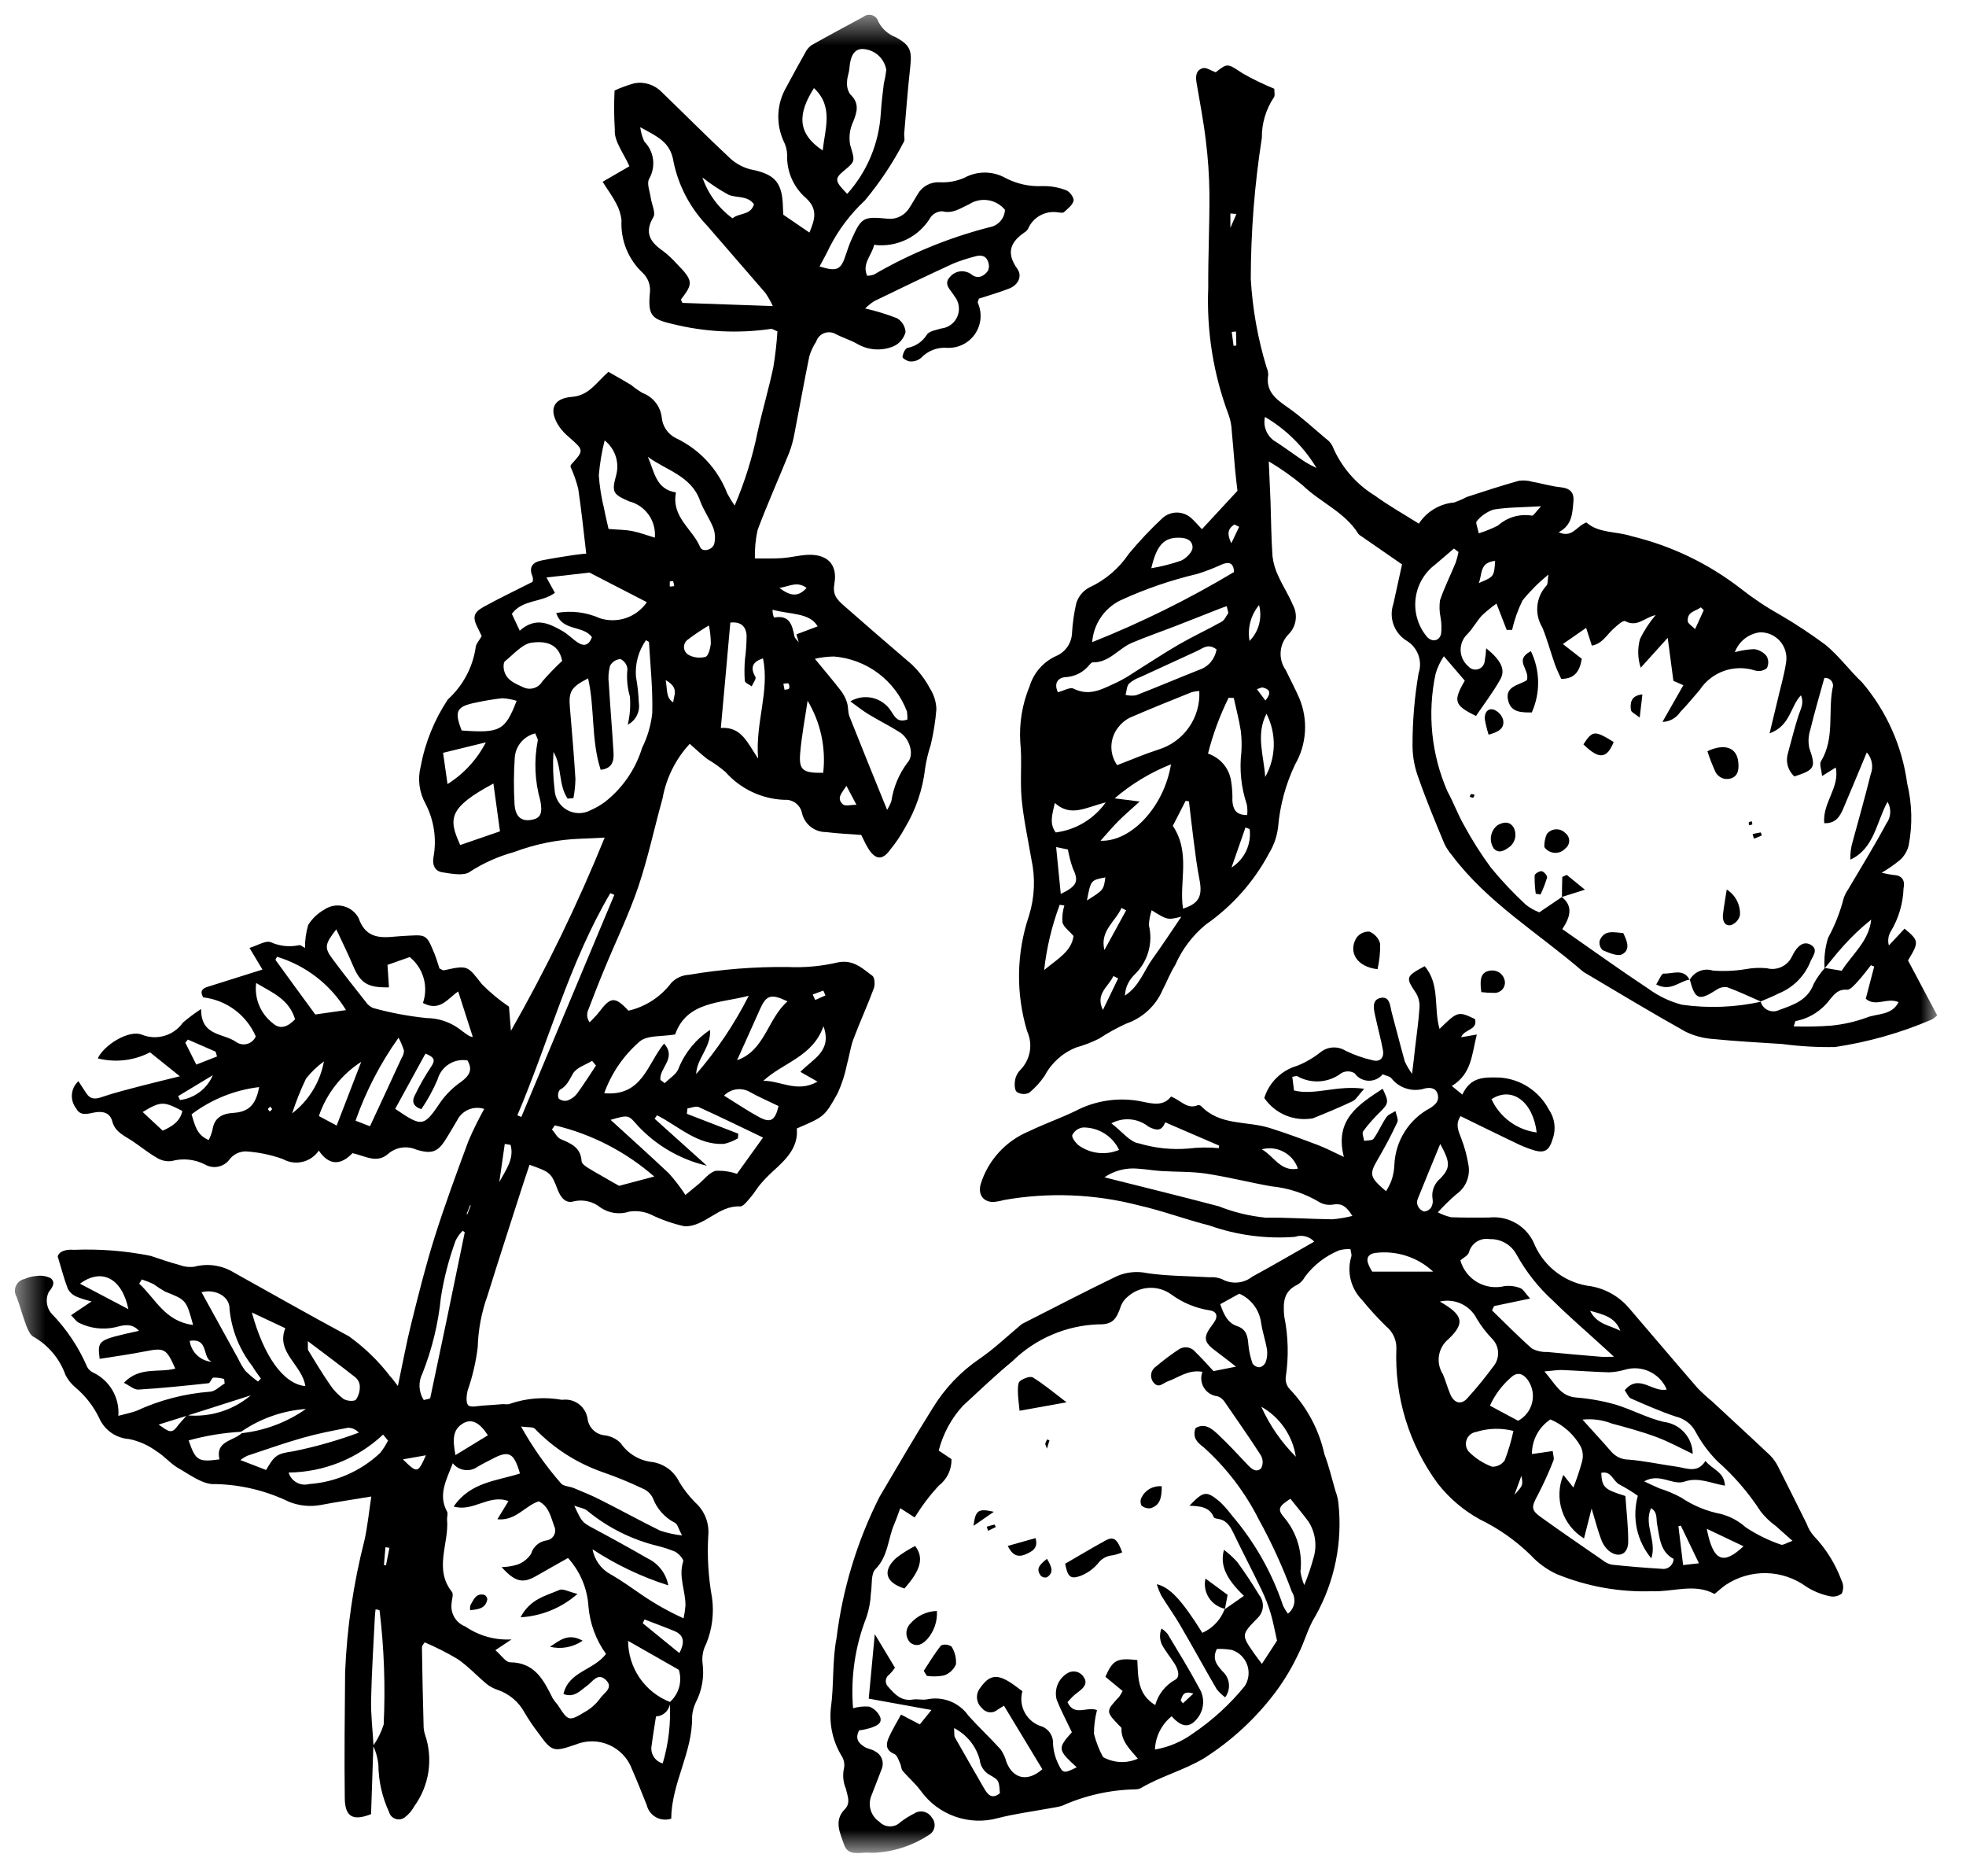 <?xml version="1.0" encoding="UTF-8"?>
<svg xmlns="http://www.w3.org/2000/svg" width="65" height="62" viewBox="0 0 65 62" fill="none">
  <mask id="mask0_3_56" style="mask-type:luminance" maskUnits="userSpaceOnUse" x="0" y="0" width="65" height="62">
    <path d="M64.046 0.5H0.5V61.256H64.046V0.5Z" fill="white"></path>
  </mask>
  <g mask="url(#mask0_3_56)">
    <path d="M40.499 53.188L41.127 52.75C40.54 52.19 40.327 51.736 40.467 51.229C40.625 51.348 40.772 51.482 40.905 51.629C41.162 51.982 41.405 52.347 41.63 52.722C41.718 52.831 41.762 52.969 41.753 53.108C41.745 53.248 41.684 53.38 41.584 53.477C41.037 54.036 41.036 54.036 41.464 54.653C41.529 54.747 41.6 54.836 41.721 54.998L42.221 54.231C42.14 53.879 42.093 53.596 42.01 53.324C41.93 53.06 41.83 52.802 41.71 52.553C41.41 51.928 41.088 51.314 40.787 50.688C40.678 50.464 40.568 50.261 40.298 50.211C40.24 50.2 40.147 50.19 40.133 50.155C39.989 49.802 39.666 49.786 39.325 49.77C39.796 49.28 39.883 49.27 40.325 49.634C40.469 49.771 40.601 49.92 40.719 50.079C41.473 50.957 42.051 51.973 42.419 53.071C42.464 53.165 42.518 53.255 42.581 53.338C42.69 53.256 42.763 53.136 42.788 53.003C42.812 52.869 42.785 52.731 42.712 52.616C42.409 51.796 42.045 51 41.623 50.234C41.167 49.327 40.545 48.513 39.79 47.834C39.59 47.686 39.416 47.524 39.525 47.207C39.816 47.031 40.048 47.207 40.248 47.393C40.595 47.719 40.922 48.068 41.248 48.416C41.382 48.56 41.54 48.689 41.697 48.532C41.73 48.467 41.747 48.394 41.746 48.321C41.745 48.247 41.725 48.175 41.69 48.111C41.305 47.511 40.89 46.921 40.485 46.333C40.431 46.249 40.349 46.185 40.254 46.153C40.163 46.144 40.075 46.113 39.997 46.065C39.919 46.016 39.854 45.95 39.805 45.872C39.757 45.794 39.727 45.706 39.718 45.614C39.709 45.523 39.722 45.431 39.754 45.345C39.291 45.262 38.965 45.535 38.606 45.662C38.444 45.72 38.306 45.905 38.141 45.7C38.108 45.661 38.084 45.615 38.071 45.566C38.057 45.517 38.054 45.466 38.062 45.416C38.069 45.365 38.087 45.317 38.115 45.275C38.143 45.232 38.179 45.196 38.222 45.168C38.465 44.962 38.719 44.771 38.985 44.596C39.072 44.542 39.175 44.523 39.276 44.541C39.376 44.56 39.466 44.615 39.528 44.696C39.728 44.888 39.911 45.096 40.121 45.321L40.865 45.174C40.593 44.964 40.417 44.82 40.233 44.686C39.777 44.355 39.758 44.212 40.115 43.745C40.283 43.525 40.247 43.345 39.982 43.311C39.529 43.239 39.099 43.061 38.729 42.79C38.517 42.634 38.258 42.556 37.995 42.569C37.732 42.582 37.482 42.684 37.286 42.86C37.182 42.942 37.103 43.051 37.057 43.175C36.908 43.625 36.77 43.789 36.315 43.775C35.25 43.812 34.237 44.246 33.475 44.991C32.908 45.46 32.375 45.97 31.836 46.467C31.451 46.887 31.177 47.396 31.036 47.948L31.459 48.231C31.463 48.401 31.426 48.57 31.352 48.724C31.277 48.877 31.167 49.011 31.031 49.113C30.735 49.436 30.471 49.786 30.241 50.159L29.764 49.852C29.692 50.044 29.64 50.208 29.571 50.366C29.353 50.859 29.371 51.435 28.945 51.866C28.786 52.026 28.839 52.393 28.793 52.666C28.782 52.938 28.731 53.208 28.643 53.466C28.27 54.419 28.12 55.446 28.204 56.466C28.378 56.414 28.56 56.395 28.741 56.412C28.822 56.443 28.895 56.49 28.957 56.55C29.019 56.61 29.068 56.682 29.102 56.761C29.177 56.982 28.948 57.055 28.785 57.116C28.66 57.153 28.533 57.18 28.404 57.196C28.254 57.486 28.404 57.638 28.604 57.754C28.704 57.811 28.838 57.823 28.931 57.889C29.031 57.938 29.11 58.022 29.152 58.125C29.195 58.229 29.197 58.344 29.16 58.449C29.043 58.762 28.918 59.073 28.798 59.385C28.744 59.535 28.743 59.699 28.793 59.85C28.843 60.001 28.942 60.131 29.075 60.219C29.12 60.266 29.174 60.304 29.234 60.33C29.294 60.356 29.358 60.369 29.424 60.37C29.489 60.371 29.553 60.358 29.614 60.334C29.674 60.309 29.729 60.272 29.775 60.226C29.916 60.118 30.067 60.024 30.225 59.945C30.271 59.914 30.323 59.893 30.378 59.883C30.433 59.873 30.488 59.874 30.543 59.886C30.597 59.899 30.648 59.922 30.693 59.954C30.738 59.986 30.776 60.028 30.805 60.075C30.842 60.117 30.87 60.166 30.886 60.22C30.901 60.273 30.905 60.33 30.896 60.385C30.888 60.44 30.867 60.493 30.835 60.539C30.804 60.585 30.762 60.624 30.714 60.652C30.197 60.992 29.602 61.194 28.985 61.238C28.885 61.246 28.785 61.246 28.685 61.238C28.397 61.23 28.035 61.352 27.908 60.975C27.781 60.598 27.555 60.185 27.931 59.803C28.141 59.589 28.011 59.343 27.966 59.123C27.873 58.904 27.853 58.661 27.908 58.43C27.929 58.296 27.901 58.159 27.828 58.045C27.539 57.571 27.413 57.016 27.469 56.464C27.577 55.697 27.511 54.901 27.658 54.145C27.858 52.519 28.339 50.941 29.078 49.479C29.663 48.486 30.242 47.488 30.857 46.512C31.246 45.882 31.763 45.34 32.374 44.922C32.865 44.589 33.297 44.17 33.756 43.789C33.771 43.775 33.787 43.763 33.805 43.754C34.848 43.225 35.886 42.684 36.94 42.176C37.252 42.045 37.597 42.012 37.928 42.083C38.606 42.183 39.301 42.177 39.989 42.219C40.129 42.207 40.269 42.228 40.399 42.28C40.555 42.368 40.733 42.407 40.911 42.393C41.089 42.379 41.259 42.313 41.399 42.202C42.077 41.834 42.743 41.444 43.452 41.041C43.372 40.955 43.269 40.895 43.156 40.867C43.042 40.839 42.922 40.845 42.812 40.884C41.856 40.956 40.895 40.829 39.991 40.51C39.2 40.31 38.432 40.019 37.638 39.84C36.187 39.464 34.672 39.405 33.195 39.665C33.08 39.698 32.962 39.72 32.843 39.731C32.5 39.731 32.329 39.479 32.424 39.137C32.546 38.746 32.752 38.388 33.029 38.086C33.305 37.785 33.645 37.548 34.023 37.393C34.523 37.148 35.054 36.967 35.555 36.723C36.232 36.368 37.011 36.258 37.76 36.412C38.11 36.487 38.471 36.57 38.716 36.246C39.048 36.374 39.252 36.677 39.595 36.534C39.614 36.529 39.635 36.528 39.654 36.532C39.674 36.536 39.692 36.544 39.708 36.557C40.332 37.216 41.217 37.047 41.974 37.283C42.521 37.454 43.059 37.655 43.597 37.858C43.854 37.958 44.097 38.087 44.431 38.242C44.113 37.006 44.917 36.511 45.713 35.988C45.929 36.433 45.913 36.47 45.613 36.772C45.415 36.964 45.233 37.171 45.069 37.393C45.022 37.458 45.087 37.603 45.101 37.711C45.209 37.689 45.368 37.705 45.414 37.641C45.573 37.418 45.68 37.157 45.836 36.93C45.899 36.836 46.036 36.791 46.136 36.725C46.16 36.849 46.242 37 46.199 37.093C46.007 37.507 45.792 37.911 45.562 38.305C45.262 38.815 45.273 38.905 45.825 39.375C45.894 39.265 45.953 39.15 46.001 39.03C46.061 38.86 46.094 38.683 46.101 38.503C46.117 38.113 46.235 37.733 46.444 37.403C46.653 37.073 46.945 36.804 47.291 36.623C47.454 36.51 47.581 36.405 47.54 36.199C47.494 35.961 47.291 35.937 47.117 35.976C46.919 36.041 46.706 36.044 46.507 35.984C46.307 35.925 46.131 35.805 46.002 35.641C45.947 35.573 45.825 35.558 45.714 35.511C45.657 35.58 45.584 35.636 45.502 35.672C45.42 35.709 45.33 35.726 45.24 35.723C45.15 35.719 45.062 35.695 44.983 35.652C44.904 35.609 44.837 35.548 44.785 35.474C44.72 35.436 44.647 35.416 44.572 35.414C44.497 35.413 44.423 35.431 44.357 35.466C44.151 35.626 43.903 35.722 43.643 35.742C43.383 35.761 43.123 35.704 42.896 35.576C42.851 35.556 42.783 35.587 42.726 35.595C42.746 35.746 42.764 35.887 42.783 36.045C43.472 36.218 44.207 35.86 45.102 35.989C44.91 36.201 44.836 36.345 44.72 36.4C44.29 36.605 43.849 36.787 43.407 36.965C43.103 37.02 42.789 36.986 42.504 36.867C42.219 36.748 41.974 36.548 41.8 36.293C41.879 36.039 42.019 35.809 42.209 35.624C42.399 35.438 42.632 35.302 42.887 35.229C43.163 35.119 43.422 34.968 43.655 34.783C43.771 34.689 43.914 34.633 44.063 34.624C44.212 34.615 44.36 34.652 44.487 34.731C44.772 34.871 45.072 34.977 45.382 35.046C45.619 35.114 45.77 34.971 45.722 34.711C45.654 34.34 45.552 33.973 45.472 33.603C45.421 33.369 45.341 33.057 45.634 32.988C45.961 32.911 45.957 33.259 46.016 33.477C46.163 34.013 46.295 34.553 46.446 35.087C46.512 35.231 46.593 35.367 46.686 35.495C46.731 35.12 46.761 34.878 46.786 34.634C46.837 34.199 46.901 33.765 46.93 33.327C46.946 33.157 46.908 32.985 46.823 32.837C46.468 32.308 46.465 32.281 47.102 31.937C47.617 32.532 47.395 33.321 47.594 34.01C48.194 33.425 48.21 33.42 48.767 33.685C48.862 34.057 48.42 34.005 48.307 34.285L48.827 34.196C48.659 34.85 48.661 35.496 48 35.896L48.348 36.181C48.623 35.589 49.059 35.603 49.602 35.619C49.938 35.645 50.261 35.755 50.542 35.941C50.823 36.126 51.053 36.379 51.209 36.677C51.306 36.818 51.368 36.979 51.39 37.149C51.411 37.318 51.392 37.491 51.333 37.651C51.227 38.013 51.079 38.124 50.733 38.027C50.505 37.958 50.284 37.868 50.072 37.761C49.484 37.481 48.901 37.192 48.289 36.893C48.109 37.159 48.216 37.383 48.311 37.626C48.418 37.902 48.496 38.187 48.545 38.479C48.584 38.667 48.567 38.861 48.496 39.039C48.425 39.217 48.303 39.37 48.145 39.479C47.931 39.664 47.728 39.863 47.538 40.073C47.677 40.145 47.825 40.2 47.977 40.235C48.395 40.252 48.815 40.247 49.233 40.245C49.552 40.209 49.874 40.281 50.148 40.448C50.423 40.615 50.634 40.869 50.748 41.169C50.916 41.534 51.174 41.85 51.5 42.087C51.825 42.323 52.206 42.471 52.605 42.517C53.098 42.605 53.544 42.863 53.866 43.246C54.619 44.122 55.366 45.006 56.123 45.879C56.274 46.033 56.433 46.18 56.6 46.317C57.243 46.917 57.89 47.506 58.526 48.109C58.637 48.223 58.729 48.355 58.798 48.499C59.115 49.12 59.42 49.746 59.733 50.369C59.786 50.52 59.868 50.658 59.975 50.777C60.373 51.197 60.682 51.693 60.883 52.236C60.918 52.303 60.937 52.377 60.939 52.453C60.941 52.529 60.925 52.604 60.894 52.673C60.836 52.718 60.768 52.749 60.696 52.764C60.624 52.779 60.549 52.777 60.478 52.758C60.208 52.7 59.95 52.594 59.718 52.445C59.333 52.165 58.872 52.009 58.396 51.999C57.92 51.989 57.453 52.125 57.056 52.388C56.943 52.468 56.84 52.561 56.686 52.688C56.025 52.322 55.31 52.629 54.603 52.597C53.53 52.631 52.462 52.438 51.469 52.031C51.144 51.881 50.852 51.669 50.61 51.406C50.117 50.924 49.549 50.524 48.928 50.223C48.39 49.927 47.917 49.526 47.538 49.042C46.585 47.749 46.102 46.17 46.167 44.566C46.17 44.427 46.14 44.289 46.081 44.163C46.022 44.038 45.935 43.927 45.827 43.84C45.544 43.563 45.277 43.27 45.027 42.963C44.844 42.777 44.716 42.545 44.655 42.291C44.593 42.038 44.602 41.773 44.68 41.524C44.695 41.473 44.666 41.41 44.649 41.291C44.523 41.282 44.396 41.295 44.274 41.329C43.828 41.512 43.439 41.811 43.149 42.196C43.093 42.302 43.011 42.393 42.91 42.458C42.437 42.676 42.418 43.04 42.458 43.501C42.594 44.167 42.611 44.851 42.509 45.523C42.501 45.599 42.51 45.676 42.537 45.748C42.563 45.82 42.606 45.885 42.661 45.938C43.223 46.534 43.613 47.272 43.789 48.072C43.938 48.461 44.033 48.872 44.149 49.272C44.198 49.401 44.232 49.535 44.249 49.672C44.394 50.968 44.13 52.277 43.492 53.414C43.248 53.795 43.137 54.259 42.928 54.666C42.725 55.099 42.481 55.511 42.198 55.896C41.544 56.777 40.733 57.53 39.807 58.118C39.149 58.512 38.417 58.701 37.764 59.078C37.697 59.123 37.618 59.146 37.537 59.146C36.698 59.162 35.871 59.348 35.106 59.693C34.974 59.731 34.835 59.748 34.699 59.774C34.132 59.879 33.558 59.951 32.999 60.095C32.531 60.225 32.034 60.208 31.575 60.045C31.117 59.883 30.72 59.584 30.438 59.188C30.265 58.954 30.038 58.761 29.846 58.538C29.793 58.475 29.798 58.366 29.76 58.288C29.707 58.177 29.66 58.016 29.571 57.978C29.285 57.861 29.285 57.661 29.381 57.442C29.492 57.191 29.638 56.954 29.789 56.674L30.411 56.999L30.796 56.523L28.722 56.147C28.789 55.447 28.854 54.757 28.922 54.016L29.589 55.125C29.535 55.205 29.474 55.28 29.406 55.348C29.372 55.37 29.343 55.399 29.323 55.434C29.302 55.469 29.289 55.508 29.286 55.548C29.283 55.588 29.289 55.629 29.305 55.666C29.32 55.704 29.344 55.737 29.374 55.764C29.584 56.007 29.803 56.24 30.182 56.177C30.337 56.152 30.507 56.203 30.658 56.169C30.913 56.117 31.178 56.141 31.42 56.237C31.662 56.334 31.87 56.499 32.019 56.712C32.363 57.096 32.742 57.447 33.087 57.83C33.173 57.956 33.237 58.097 33.276 58.245C33.494 58.802 33.976 58.91 34.462 58.481C34.047 57.793 33.628 57.098 33.193 56.381L32.988 56.509C32.95 56.542 32.906 56.567 32.858 56.583C32.81 56.598 32.76 56.603 32.71 56.597C32.66 56.592 32.612 56.576 32.568 56.551C32.525 56.526 32.487 56.492 32.457 56.452C32.368 56.37 32.313 56.258 32.302 56.137C32.292 56.017 32.327 55.897 32.401 55.801C32.688 55.39 32.928 55.325 33.357 55.584C33.508 55.675 33.647 55.789 33.803 55.903C33.769 56.023 33.759 56.15 33.774 56.274C33.789 56.398 33.829 56.518 33.891 56.627C33.953 56.736 34.035 56.831 34.134 56.908C34.233 56.985 34.346 57.041 34.467 57.074C34.578 57.123 34.671 57.204 34.733 57.308C34.796 57.411 34.825 57.531 34.816 57.652C34.831 57.887 34.893 58.117 34.999 58.327C35.14 58.627 35.189 58.62 35.599 58.417C34.967 57.839 34.96 57.794 35.438 57.258C35.272 56.905 35.086 56.558 34.938 56.189C34.891 56.019 34.902 55.839 34.97 55.676C35.038 55.514 35.159 55.379 35.313 55.294C35.402 55.246 35.507 55.235 35.605 55.263C35.702 55.291 35.785 55.356 35.835 55.444C35.952 55.612 35.864 55.744 35.735 55.859C35.66 55.925 35.575 55.979 35.501 56.046C35.427 56.113 35.368 56.185 35.294 56.263C35.513 56.756 35.948 56.39 36.269 56.527C36.202 56.783 36.169 57.047 36.169 57.311C36.237 57.578 36.337 57.837 36.469 58.079C36.644 58.177 36.839 58.232 37.039 58.242C37.239 58.251 37.438 58.213 37.621 58.132C37.355 57.819 37.061 57.546 37.078 57.125C37.078 57.097 37.03 57.065 37.003 57.037C36.555 56.567 36.556 56.567 37.003 56.084C37.046 56.024 37.084 55.961 37.116 55.895L36.547 55.425C36.793 54.867 36.927 54.796 37.602 54.872C37.633 55.408 37.589 55.997 38.195 56.36C38.291 56.01 38.523 55.712 38.838 55.532C39.038 55.439 38.948 55.176 38.838 54.998C38.7 54.779 38.53 54.58 38.411 54.353C38.375 54.271 38.355 54.182 38.353 54.093C38.352 54.003 38.368 53.913 38.401 53.83C38.476 53.878 38.544 53.937 38.601 54.005C38.958 54.6 39.324 55.191 39.651 55.805C39.741 55.952 39.785 56.122 39.778 56.294C39.77 56.466 39.712 56.632 39.609 56.77C39.346 57.125 39.08 57.116 38.737 56.73C38.572 56.863 38.437 57.031 38.342 57.22C38.247 57.41 38.193 57.618 38.185 57.83C38.642 57.752 39.074 57.568 39.448 57.294C40.089 56.86 40.664 56.334 41.153 55.734C41.22 55.631 41.262 55.514 41.276 55.393C41.29 55.271 41.276 55.148 41.236 55.032C41.195 54.917 41.128 54.812 41.04 54.727C40.953 54.641 40.846 54.577 40.73 54.539C40.565 54.509 40.397 54.498 40.23 54.506C40.059 54.857 40.254 55.053 40.418 55.244C40.537 55.35 40.613 55.498 40.63 55.657C40.646 55.816 40.603 55.975 40.508 56.104C40.402 56.026 40.306 55.935 40.224 55.832C39.813 55.126 39.424 54.409 39.01 53.704C38.82 53.378 38.596 53.07 38.398 52.747C38.337 52.624 38.286 52.496 38.245 52.365C38.683 52.465 39.08 52.902 39.752 53.973C39.922 53.897 40.076 53.788 40.203 53.652C40.33 53.516 40.429 53.355 40.493 53.18L40.499 53.188ZM54.359 48.965C54.566 49.065 54.716 49.133 54.869 49.199C55.115 49.276 55.353 49.377 55.58 49.499C55.977 49.767 56.425 49.952 56.895 50.043C57.201 50.123 57.483 50.274 57.718 50.485C58.079 50.724 58.469 50.916 58.879 51.056C58.948 51.086 59.068 50.999 59.264 50.931C59.034 50.731 58.876 50.589 58.721 50.448C58.529 50.311 58.357 50.148 58.212 49.962C57.812 49.343 57.329 48.783 56.776 48.296C56.486 48.002 56.24 47.667 56.046 47.302C55.979 47.183 55.888 47.08 55.778 46.998C55.669 46.916 55.544 46.857 55.411 46.826C54.905 46.657 54.411 46.441 53.924 46.226C53.836 46.187 53.789 46.052 53.717 45.954C54.187 45.385 54.649 46.045 55.105 45.928C54.996 45.668 54.794 45.457 54.539 45.337C54.284 45.216 53.993 45.194 53.723 45.275C53.552 45.325 53.376 45.354 53.198 45.361C52.68 45.348 52.164 45.306 51.647 45.285C51.5 45.279 51.347 45.308 51.061 45.332C51.422 45.739 51.577 46.145 52.101 46.193C52.537 46.227 52.969 46.303 53.39 46.421C53.941 46.583 54.457 46.874 55.013 47.001C55.273 47.032 55.513 47.156 55.688 47.351C55.863 47.545 55.961 47.796 55.965 48.058C55.58 47.876 55.187 47.658 54.772 47.503C54.29 47.324 53.791 47.188 53.293 47.055C52.984 46.934 52.651 46.889 52.321 46.925C52.667 47.31 52.977 47.643 53.275 47.987C53.346 48.068 53.433 48.133 53.531 48.178C53.628 48.222 53.734 48.246 53.842 48.246C54.372 48.29 54.896 48.405 55.424 48.479C55.761 48.525 56.124 48.714 56.386 48.289C56.611 48.576 57.012 48.647 57.03 49.108C56.546 49.025 56.152 48.816 55.695 48.973C55.295 49.111 54.877 48.673 54.359 48.965ZM49.4 43.165C49.376 43.214 49.352 43.265 49.329 43.313C49.766 43.736 50.19 44.173 50.648 44.574C50.804 44.657 50.98 44.697 51.157 44.689C51.747 44.748 52.339 44.797 52.93 44.847C53.03 44.855 53.13 44.847 53.361 44.847C53.148 44.647 53.037 44.547 52.925 44.447C52.399 43.965 51.857 43.501 51.351 42.999C50.864 42.559 50.454 42.04 50.138 41.465C50.051 41.306 49.922 41.175 49.766 41.085C49.608 40.996 49.43 40.952 49.249 40.958C49.101 40.932 48.949 40.963 48.822 41.044C48.696 41.126 48.604 41.252 48.566 41.397C48.53 41.506 48.377 41.577 48.283 41.661C48.368 41.964 48.568 42.223 48.84 42.382C49.113 42.54 49.436 42.587 49.742 42.512C49.918 42.49 50.097 42.513 50.263 42.577C50.363 42.614 50.43 42.748 50.588 42.922L49.402 43.171M53.739 49.45C53.774 49.968 53.834 50.462 53.832 50.957C53.832 51.378 53.516 51.52 53.186 51.257C53.069 51.153 52.982 51.02 52.932 50.871C52.821 50.571 52.742 50.259 52.622 49.863L52.37 50.852C52.025 50.641 51.766 50.313 51.641 49.928C51.516 49.543 51.532 49.126 51.687 48.752C51.799 48.891 51.906 49.026 52.019 49.168C52.131 48.888 52.226 48.602 52.306 48.311C52.351 48.144 52.335 47.967 52.26 47.811C52.035 47.411 51.683 47.097 51.26 46.918C51.071 47.043 50.915 47.213 50.809 47.413C50.702 47.613 50.647 47.836 50.649 48.063L51.335 47.963C51.348 48.093 51.392 48.201 51.36 48.277C51.208 48.666 51.035 49.047 50.842 49.417C50.626 49.817 50.613 49.911 50.957 50.157C51.621 50.633 52.294 51.095 52.965 51.557C53.056 51.634 53.163 51.689 53.278 51.718C53.829 51.777 54.383 51.823 54.938 51.856C54.986 51.864 55.035 51.861 55.082 51.848C55.129 51.836 55.172 51.813 55.21 51.782C55.247 51.751 55.277 51.712 55.299 51.669C55.32 51.625 55.332 51.578 55.333 51.529C54.883 51.291 54.872 50.823 54.787 50.38C54.753 50.206 54.809 49.98 54.587 49.853C54.336 50.395 54.787 50.929 54.596 51.511C54.36 51.228 54.196 50.892 54.118 50.531C54.041 50.171 54.052 49.797 54.15 49.442C53.958 49.307 53.757 49.184 53.55 49.073C53.332 48.973 53.278 48.602 52.941 48.685C52.964 49.161 53.041 49.234 53.735 49.448M44.713 40.193C44.519 39.878 44.364 39.776 44.107 39.811C43.952 39.843 43.791 39.823 43.65 39.752C43.157 39.452 42.602 39.268 42.027 39.212C41.305 39.084 40.591 38.901 39.866 38.792C39.38 38.72 38.88 38.739 38.388 38.707C38.13 38.691 37.873 38.645 37.615 38.629C37.226 38.593 36.837 38.694 36.515 38.915C37.757 39.228 39.027 39.539 40.29 39.872C40.788 40.069 41.31 40.196 41.843 40.249C42.578 40.241 43.314 40.294 44.049 40.303C44.271 40.284 44.491 40.247 44.707 40.193M47.598 43.02C48.366 43.456 48.457 43.727 47.885 44.267C47.718 44.404 47.608 44.598 47.575 44.812C47.542 45.025 47.589 45.244 47.706 45.425C47.798 45.644 47.859 45.875 47.952 46.093C48.075 46.38 48.307 46.445 48.506 46.226C48.811 45.891 49.098 45.54 49.367 45.175C49.478 45.045 49.536 44.877 49.53 44.706C49.523 44.535 49.453 44.373 49.332 44.251C49.139 44.051 48.97 43.83 48.826 43.592C48.716 43.373 48.535 43.198 48.313 43.095C48.091 42.992 47.84 42.966 47.602 43.023M36.745 37.131C37.103 37.405 37.359 37.755 37.658 37.794C38.185 37.952 38.736 38.01 39.284 37.965C39.62 37.924 39.961 37.919 40.298 37.951C40.298 37.923 40.305 37.895 40.307 37.867L38.522 37.097C38.414 37.397 38.229 37.376 37.972 37.241C37.801 37.104 37.593 37.021 37.374 37.001C37.156 36.982 36.938 37.027 36.745 37.131ZM40.344 43.109C40.462 43.453 40.588 43.728 40.898 43.832C41.208 43.936 41.251 44.163 41.273 44.438C41.293 44.654 41.34 44.866 41.412 45.07C41.438 45.109 41.474 45.14 41.516 45.162C41.558 45.183 41.604 45.194 41.651 45.193C41.696 45.181 41.738 45.158 41.773 45.126C41.807 45.095 41.834 45.056 41.851 45.012C41.895 44.879 41.908 44.738 41.889 44.6C41.839 44.307 41.739 44.024 41.696 43.731C41.67 43.521 41.589 43.321 41.463 43.151C41.336 42.981 41.168 42.847 40.974 42.761L40.344 43.109ZM50.036 47.298C49.632 47.195 49.207 47.206 48.809 47.33C48.739 47.34 48.672 47.369 48.616 47.413C48.561 47.457 48.518 47.515 48.492 47.582C48.467 47.648 48.459 47.72 48.47 47.79C48.482 47.86 48.512 47.926 48.557 47.981C48.776 48.201 49.039 48.372 49.329 48.481C49.411 48.484 49.493 48.467 49.567 48.43C49.641 48.393 49.704 48.337 49.75 48.269C49.87 47.955 49.965 47.632 50.036 47.303M49.26 46.463L50.192 46.963C50.308 46.901 50.409 46.815 50.489 46.711C50.569 46.607 50.626 46.487 50.656 46.359C50.686 46.231 50.689 46.098 50.664 45.969C50.638 45.84 50.586 45.718 50.51 45.611C50.351 45.392 50.156 45.344 49.962 45.526C49.664 45.783 49.425 46.101 49.262 46.459M42.662 49.541C42.273 49.794 42.216 49.889 42.478 50.185C42.678 50.429 42.827 50.711 42.916 51.014C43.005 51.317 43.032 51.634 42.996 51.948C43.019 52.101 43.061 52.251 43.121 52.394C43.243 52.101 43.345 51.8 43.428 51.494C43.488 51.294 43.505 51.083 43.476 50.876C43.447 50.669 43.374 50.47 43.261 50.294C43.08 50.052 42.886 49.819 42.661 49.538M50.806 37.433C50.68 36.397 49.978 35.899 49.312 36.333C49.448 36.628 49.656 36.883 49.917 37.075C50.179 37.268 50.484 37.391 50.806 37.433ZM45.371 42.033H47.383C47.129 41.796 46.826 41.618 46.495 41.511C46.165 41.404 45.815 41.371 45.47 41.415C45.285 41.441 45.17 41.539 45.223 41.737C45.26 41.843 45.309 41.944 45.371 42.037M47.619 37.809C47.346 38.472 47.104 39.052 46.871 39.636C46.857 39.673 46.85 39.713 46.851 39.752C46.853 39.792 46.862 39.831 46.878 39.867C46.898 39.908 46.926 39.946 46.96 39.976C46.995 40.007 47.035 40.031 47.078 40.046C47.124 40.044 47.169 40.031 47.21 40.009C47.25 39.987 47.285 39.956 47.312 39.918C47.364 39.833 47.382 39.733 47.364 39.635C47.342 39.507 47.355 39.376 47.402 39.255C47.448 39.135 47.526 39.028 47.628 38.948C47.955 38.597 47.954 38.426 47.615 37.809M36.999 38.009C36.892 37.784 36.723 37.595 36.512 37.464C36.3 37.333 36.056 37.264 35.807 37.268C35.732 37.277 35.661 37.305 35.599 37.348C35.538 37.391 35.487 37.449 35.453 37.516C35.424 37.6 35.566 37.786 35.674 37.867C35.865 38.001 36.086 38.084 36.318 38.109C36.549 38.134 36.783 38.1 36.998 38.01M31.544 57.123C31.557 57.312 31.544 57.379 31.568 57.423C31.88 57.975 32.198 58.523 32.514 59.075C32.641 59.294 32.77 59.502 33.058 59.275C33.028 58.854 33.032 58.847 32.733 58.675C32.638 58.625 32.557 58.553 32.498 58.464C32.438 58.376 32.401 58.273 32.391 58.167C32.331 57.943 32.224 57.735 32.078 57.554C31.932 57.374 31.75 57.227 31.544 57.121M56.429 50.533C56.641 51.617 56.972 51.741 57.644 51.111L56.429 50.533ZM41.701 46.498C41.978 47.114 42.365 47.674 42.843 48.151C42.79 47.807 42.66 47.48 42.462 47.193C42.264 46.907 42.004 46.669 41.701 46.498ZM41.717 37.99C42.111 38.206 42.337 38.744 42.912 38.629C42.832 38.39 42.663 38.191 42.441 38.073C42.219 37.954 41.96 37.924 41.717 37.99ZM56.171 51.674L55.571 50.428L55.492 50.449C55.543 50.867 55.592 51.286 55.647 51.732L56.171 51.674ZM53.571 43.988C53.401 43.534 53.013 43.451 52.571 43.327C52.803 43.788 53.237 43.807 53.571 43.988ZM50.071 49.409C50.358 49.092 50.358 49.092 50.3 48.782C50.225 48.988 50.17 49.141 50.071 49.409ZM39.453 55.98C39.114 55.871 39.095 56.063 39.038 56.202C39.032 56.217 39.075 56.252 39.11 56.302L39.452 55.984" fill="black"></path>
    <path d="M37.106 51.31C37.002 51.356 36.893 51.389 36.781 51.41C36.683 51.419 36.589 51.448 36.504 51.497C36.419 51.546 36.346 51.613 36.289 51.693C36.134 51.871 35.937 52.008 35.716 52.093C35.385 52.209 35.299 52.116 35.216 51.688C35.66 51.431 36.097 51.169 36.543 50.924C36.816 50.773 36.937 50.859 37.105 51.318" fill="black"></path>
    <path d="M33.709 46.63C33.685 46.374 33.655 46.192 33.654 46.01C33.654 45.887 33.648 45.71 33.722 45.652C33.833 45.564 34.059 45.477 34.149 45.531C34.502 45.747 34.821 46.018 35.262 46.352L33.71 46.631" fill="black"></path>
    <path d="M29.9 52.507C29.277 52.307 29.166 51.929 29.624 51.502C29.821 51.349 30.033 51.215 30.256 51.102C30.556 51.489 30.442 51.902 29.9 52.509" fill="black"></path>
    <path d="M45.544 32.036C44.865 31.961 44.566 31.477 44.844 31.003C44.892 30.935 44.957 30.88 45.032 30.843C45.107 30.807 45.19 30.789 45.273 30.793C45.359 30.828 45.437 30.882 45.498 30.951C45.561 31.021 45.606 31.103 45.631 31.193C45.636 31.476 45.607 31.76 45.544 32.036Z" fill="black"></path>
    <path d="M30.541 55.229C30.729 54.945 30.903 54.648 31.117 54.385C31.174 54.364 31.234 54.356 31.294 54.364C31.354 54.371 31.411 54.393 31.461 54.427C31.571 54.603 31.621 54.809 31.606 55.015C31.568 55.101 31.514 55.177 31.445 55.241C31.376 55.304 31.294 55.352 31.206 55.382C31.02 55.418 30.829 55.422 30.642 55.395L30.541 55.229Z" fill="black"></path>
    <path d="M30.976 53.249C30.997 53.585 30.885 53.917 30.665 54.172C30.515 54.338 30.322 54.463 30.098 54.299C30.015 54.215 29.968 54.101 29.968 53.983C29.968 53.865 30.015 53.751 30.098 53.667C30.207 53.54 30.341 53.437 30.492 53.365C30.643 53.293 30.808 53.254 30.975 53.25" fill="black"></path>
    <path d="M48.975 32.794C48.904 32.294 48.997 32.112 49.292 32.08C49.399 32.068 49.507 32.097 49.593 32.163C49.679 32.228 49.736 32.324 49.753 32.431C49.76 32.48 49.756 32.53 49.742 32.577C49.728 32.624 49.703 32.668 49.67 32.705C49.638 32.742 49.597 32.771 49.552 32.791C49.507 32.811 49.457 32.82 49.408 32.819C49.263 32.82 49.119 32.811 48.975 32.794Z" fill="black"></path>
    <path d="M40.508 53.179C40.399 53.157 40.295 53.114 40.203 53.052C40.11 52.99 40.032 52.91 39.971 52.817C39.91 52.724 39.868 52.619 39.848 52.51C39.828 52.4 39.831 52.288 39.855 52.179L40.587 52.717C40.556 52.88 40.528 53.032 40.499 53.184L40.508 53.176" fill="black"></path>
    <path d="M38.41 49.126C38.41 49.5 38.357 49.759 38.042 49.853C37.989 49.861 37.934 49.857 37.883 49.842C37.831 49.827 37.783 49.801 37.742 49.766C37.721 49.725 37.709 49.679 37.709 49.632C37.709 49.585 37.721 49.539 37.742 49.498C37.803 49.375 37.9 49.274 38.02 49.208C38.14 49.142 38.278 49.114 38.414 49.127" fill="black"></path>
    <path d="M33.318 51.1L34.236 50.841C34.336 51.177 34.125 51.282 33.91 51.376C33.641 51.493 33.467 51.397 33.318 51.1Z" fill="black"></path>
    <path d="M34.615 51.525C34.773 51.793 34.851 51.978 34.615 52.136C34.581 52.146 34.544 52.147 34.509 52.139C34.474 52.131 34.442 52.114 34.415 52.09C34.233 51.856 34.376 51.716 34.615 51.525Z" fill="black"></path>
    <path d="M32.858 49.971L32.186 50.436C32.253 49.915 32.34 49.854 32.858 49.971Z" fill="black"></path>
    <path d="M32.624 50.465C32.708 50.44 32.793 50.412 32.879 50.394C32.887 50.394 32.908 50.447 32.923 50.475L32.667 50.6L32.624 50.465Z" fill="black"></path>
    <path d="M34.697 47.612L34.614 47.884C34.581 47.784 34.554 47.748 34.56 47.714C34.574 47.666 34.595 47.621 34.622 47.579L34.697 47.612Z" fill="black"></path>
    <path d="M12.345 57.687C12.32 58.439 12.294 59.187 12.268 59.965C11.679 60.197 11.406 60.065 11.399 59.44C11.381 58.054 11.399 56.668 11.41 55.28C11.47 53.803 11.685 52.337 12.052 50.905C12.152 50.451 12.197 49.986 12.276 49.466C11.687 49.566 11.145 49.642 10.607 49.746C10.258 49.81 9.898 49.775 9.567 49.646C8.801 49.274 7.964 49.072 7.113 49.055C6.726 49.087 6.293 48.755 5.913 48.539C5.643 48.388 5.436 48.128 5.17 47.967C4.902 47.77 4.595 47.634 4.27 47.567C4.056 47.553 3.85 47.48 3.675 47.357C3.5 47.233 3.362 47.064 3.277 46.867C3.091 46.483 2.827 46.143 2.501 45.867C2.362 45.753 2.248 45.611 2.166 45.451C1.977 44.918 1.604 44.471 1.114 44.19C0.997 44.133 0.92 43.95 0.866 43.809C0.747 43.498 0.666 43.17 0.546 42.86C0.515 42.806 0.497 42.746 0.494 42.684C0.491 42.621 0.502 42.559 0.528 42.503C0.553 42.446 0.592 42.396 0.64 42.357C0.688 42.318 0.745 42.291 0.806 42.278C0.929 42.223 1.061 42.189 1.195 42.178C1.357 42.152 1.523 42.176 1.671 42.247C1.845 42.382 1.744 42.542 1.614 42.703C1.548 42.835 1.529 42.985 1.561 43.129C1.582 43.241 1.635 43.346 1.713 43.429C2.206 43.938 2.602 44.532 2.882 45.183C2.924 45.263 2.991 45.327 3.073 45.366C3.342 45.491 3.566 45.696 3.716 45.952C3.867 46.208 3.935 46.503 3.913 46.799C4.151 46.735 4.33 46.699 4.499 46.64C5.268 46.283 6.094 46.067 6.939 46.002C7.101 46.002 7.264 45.826 7.428 45.731C7.422 45.681 7.417 45.631 7.41 45.581C7.295 45.548 7.175 45.533 7.055 45.535C6.992 45.545 6.955 45.715 6.892 45.722C6.122 45.805 5.35 45.885 4.577 45.932C4.437 45.941 4.288 45.803 4.095 45.708C4.618 45.158 5.256 45.386 5.795 45.238C5.5 44.57 5.435 44.544 4.795 44.669C4.295 44.769 3.795 44.835 3.295 44.916C3.22 44.293 3.22 44.293 4.595 43.99C4.348 43.714 4.059 43.808 3.795 43.875C3.397 43.96 2.982 43.908 2.617 43.728C2.528 43.69 2.466 43.589 2.348 43.474L3.03 43.017C2.859 42.979 2.692 42.927 2.53 42.861C2.41 42.81 2.31 42.72 2.245 42.607C2.122 42.291 2.039 41.959 1.907 41.528C1.96 41.356 2.189 41.289 2.451 41.312C3.299 41.278 4.149 41.345 4.981 41.512C5.295 41.618 5.608 41.726 5.927 41.812C6.086 41.872 6.258 41.892 6.427 41.87C6.644 41.812 6.871 41.799 7.093 41.831C7.315 41.863 7.529 41.939 7.721 42.056C8.991 42.763 10.254 43.481 11.534 44.169C12.057 44.544 12.521 44.995 12.911 45.507C12.973 45.567 13.02 45.642 13.155 45.813C13.316 45.052 13.437 44.386 13.601 43.732C13.84 42.776 14.077 41.82 14.374 40.881C14.711 39.814 15.1 38.761 15.489 37.711C15.644 37.351 15.818 36.998 16.009 36.656C15.839 36.6 15.656 36.608 15.491 36.677C15.327 36.746 15.193 36.872 15.114 37.032C15.014 37.207 14.908 37.378 14.804 37.552C14.504 38.06 14.328 38.169 13.769 38.002C13.617 37.934 13.448 37.91 13.283 37.934C13.118 37.958 12.963 38.028 12.837 38.137C12.456 38.474 12.074 38.207 11.654 38.116C11.296 38.494 10.903 38.564 10.54 38.033C10.413 38.22 10.221 38.352 10.002 38.404C9.782 38.456 9.551 38.424 9.354 38.313C8.957 38.17 8.541 38.084 8.12 38.058C8.022 38.06 7.926 38.082 7.838 38.123C7.749 38.165 7.671 38.225 7.607 38.299C7.518 38.431 7.383 38.525 7.227 38.56C7.072 38.596 6.909 38.57 6.772 38.489C6.432 38.316 6.04 38.277 5.672 38.379C5.497 38.4 5.319 38.358 5.172 38.261C4.889 38.098 4.633 37.886 4.359 37.704C4.101 37.533 3.805 37.42 3.712 37.065C3.634 36.77 3.386 36.721 3.118 36.773C2.895 36.817 2.654 36.899 2.518 36.638C2.414 36.507 2.364 36.34 2.378 36.173C2.391 36.006 2.468 35.851 2.592 35.738C2.692 35.889 2.772 36.009 2.85 36.132C2.983 36.342 3.15 36.339 3.371 36.261C3.788 36.118 4.219 36.012 4.647 35.899C5.032 35.799 5.421 35.706 5.947 35.576L4.96 34.784C4.428 35.06 3.814 35.131 3.233 34.984C3.439 34.538 4.261 34.031 4.686 34.199C4.925 34.297 5.19 34.311 5.438 34.238C5.686 34.165 5.902 34.01 6.05 33.799C6.24 33.637 6.44 33.488 6.65 33.352C6.638 34.258 7.389 34.145 7.804 34.44C7.857 34.478 7.918 34.503 7.982 34.515C8.046 34.526 8.111 34.523 8.174 34.505C8.237 34.487 8.294 34.456 8.343 34.413C8.392 34.37 8.431 34.317 8.456 34.257C8.305 33.908 8.065 33.606 7.76 33.379C7.455 33.153 7.095 33.011 6.718 32.967C6.594 32.753 6.701 32.667 6.877 32.615C7.462 32.432 8.048 32.246 8.677 32.048L8.249 31.333C8.523 31.25 8.774 31.082 8.949 31.142C9.244 31.276 9.574 31.311 9.891 31.242C9.938 31.229 10.008 31.295 10.084 31.334C10.081 31.077 10.117 30.82 10.19 30.574C10.319 30.366 10.498 30.194 10.711 30.074C10.802 30.009 10.906 29.965 11.016 29.944C11.126 29.923 11.239 29.925 11.348 29.952C11.457 29.978 11.559 30.027 11.647 30.096C11.735 30.165 11.807 30.252 11.859 30.351C12.135 31.151 12.786 30.967 13.301 30.94C14.086 30.901 14.084 30.833 14.366 31.528C14.432 31.692 14.479 31.863 14.529 32.011C14.597 32.041 14.641 32.08 14.674 32.073C15.474 31.898 15.448 31.914 15.935 32.534C16.207 32.809 16.507 33.057 16.828 33.274C16.842 33.444 16.866 33.75 16.892 34.074C18.065 32.015 19.101 29.881 19.992 27.686C19.729 27.698 19.464 27.717 19.199 27.723C18.442 27.749 17.695 27.899 16.987 28.167C16.474 28.307 15.985 28.525 15.539 28.814C15.339 28.964 14.931 28.879 14.627 28.834C14.37 28.795 14.282 28.576 14.335 28.315C14.441 27.719 14.347 27.105 14.069 26.568C13.861 26.195 13.803 25.757 13.907 25.343C14.054 24.549 14.36 23.792 14.807 23.119C15.3 22.673 15.624 22.071 15.725 21.414C15.725 21.294 15.842 21.177 15.925 21.027C15.895 20.965 15.861 20.888 15.825 20.814C15.612 20.414 15.633 20.257 15.999 20.054C16.506 19.775 17.031 19.526 17.608 19.233C17.624 19.177 17.624 19.117 17.608 19.061C17.472 18.746 17.608 18.585 17.908 18.525C18.259 18.454 18.613 18.401 18.967 18.346C19.116 18.323 19.267 18.311 19.382 18.299C19.294 17.56 19.223 16.857 19.118 16.159C19.056 15.91 18.971 15.668 18.865 15.435C18.863 15.422 18.863 15.408 18.866 15.395C18.869 15.382 18.874 15.369 18.882 15.358C19.312 14.884 19.311 14.887 18.813 14.45C18.69 14.35 18.582 14.233 18.49 14.104C18.131 13.56 18.269 13.168 18.91 13.118C19.468 13.074 19.698 12.663 20.115 12.291C20.344 12.422 20.607 12.568 20.864 12.723C20.983 12.822 21.111 12.911 21.244 12.99C21.413 13.053 21.561 13.16 21.673 13.302C21.785 13.443 21.855 13.611 21.878 13.79C21.889 13.936 21.938 14.076 22.02 14.197C22.102 14.319 22.214 14.416 22.345 14.481C23.126 14.851 23.734 15.506 24.045 16.312C24.119 16.45 24.2 16.584 24.289 16.712C24.623 15.931 24.877 15.118 25.046 14.286C25.205 13.567 25.416 12.858 25.568 12.138C25.633 11.746 25.678 11.35 25.703 10.953C25.603 10.915 25.539 10.863 25.484 10.872C24.404 11.029 23.303 10.975 22.244 10.711C21.487 10.542 21.421 10.395 21.492 9.605C21.495 9.497 21.475 9.39 21.435 9.291C21.394 9.191 21.333 9.101 21.256 9.026C21.017 8.805 20.83 8.534 20.708 8.233C20.586 7.932 20.531 7.608 20.548 7.283C20.529 7.088 20.469 6.899 20.374 6.728C20.255 6.494 20.096 6.282 19.924 6.009L20.809 5.496C20.631 5.081 20.293 4.665 20.327 4.281C20.3 3.852 20.297 3.421 20.319 2.992C20.531 2.894 20.751 2.814 20.976 2.752C21.138 2.722 21.305 2.733 21.462 2.784C21.619 2.835 21.762 2.923 21.876 3.042C22.611 3.75 23.33 4.476 24.076 5.173C24.274 5.374 24.522 5.52 24.795 5.594C25.605 5.75 25.864 6.01 25.885 6.835C25.885 6.923 25.894 7.01 25.898 7.098L26.761 7.687C26.929 7.278 27.061 6.928 26.648 6.548C26.443 6.371 26.281 6.151 26.173 5.903C26.065 5.655 26.015 5.386 26.025 5.116C26.02 4.958 25.98 4.804 25.907 4.664C25.777 4.378 25.718 4.065 25.735 3.752C25.753 3.438 25.846 3.134 26.007 2.864C26.207 2.488 26.412 2.115 26.621 1.744C26.669 1.643 26.743 1.556 26.834 1.491C27.399 1.172 27.972 0.867 28.541 0.559C28.581 0.526 28.629 0.504 28.68 0.494C28.732 0.484 28.785 0.487 28.834 0.503C28.884 0.519 28.929 0.547 28.965 0.584C29.001 0.622 29.027 0.668 29.041 0.718C29.163 0.956 29.371 1.14 29.622 1.233C30.096 1.496 30.155 1.673 30.094 2.219C30.012 2.951 29.958 3.685 29.894 4.419C29.887 4.508 29.926 4.619 29.886 4.683C29.527 5.375 29.094 6.027 28.595 6.626C28.122 7.066 27.73 7.584 27.434 8.158C27.334 8.378 27.21 8.591 27.096 8.808C27.679 8.986 27.804 8.926 27.969 8.408C28.022 8.238 28.084 8.071 28.156 7.908C28.477 7.194 28.54 7.15 29.323 7.227C29.468 7.246 29.615 7.223 29.747 7.159C29.879 7.096 29.989 6.996 30.065 6.871C30.165 6.725 30.249 6.563 30.345 6.411C30.419 6.285 30.526 6.182 30.655 6.114C30.784 6.046 30.93 6.015 31.075 6.025C31.355 6.039 31.634 5.987 31.89 5.874C32.098 5.761 32.331 5.703 32.567 5.704C32.804 5.706 33.036 5.767 33.242 5.883C33.619 6.08 34.041 6.172 34.466 6.151C34.735 6.145 35.002 6.192 35.253 6.29C35.366 6.331 35.515 6.538 35.494 6.635C35.462 6.778 35.301 6.899 35.178 7.012C35.141 7.046 35.049 7.027 34.978 7.02C34.776 6.987 34.57 7.023 34.391 7.121C34.212 7.219 34.071 7.374 33.99 7.562C33.969 7.602 33.938 7.637 33.901 7.662C33.416 7.985 33.247 8.343 33.634 8.886C33.809 9.132 33.663 9.42 33.365 9.538C33.036 9.667 32.694 9.763 32.365 9.871C32.349 9.929 32.319 9.976 32.329 10.012C32.403 10.177 32.433 10.359 32.416 10.54C32.4 10.72 32.337 10.893 32.234 11.042C32.131 11.191 31.992 11.312 31.829 11.391C31.666 11.471 31.486 11.507 31.305 11.497C31.148 11.486 30.99 11.509 30.844 11.566C30.697 11.623 30.564 11.712 30.456 11.826C30.356 11.912 30.227 11.955 30.096 11.947C30.004 11.947 29.832 11.84 29.837 11.799C29.852 11.689 29.923 11.518 30.005 11.499C30.136 11.475 30.26 11.424 30.37 11.349C30.48 11.274 30.573 11.177 30.643 11.064C30.718 10.943 30.951 10.909 31.119 10.858C31.237 10.845 31.349 10.801 31.443 10.73C31.538 10.659 31.611 10.564 31.656 10.454C31.701 10.345 31.715 10.225 31.697 10.108C31.68 9.991 31.631 9.881 31.556 9.79C31.446 9.59 31.167 9.403 31.413 9.148C31.457 9.096 31.511 9.054 31.571 9.023C31.632 8.992 31.698 8.973 31.765 8.968C31.833 8.963 31.901 8.971 31.966 8.992C32.031 9.012 32.09 9.046 32.142 9.09C32.35 9.234 32.542 9.118 32.664 8.951C32.685 8.902 32.696 8.849 32.696 8.796C32.696 8.743 32.685 8.69 32.664 8.641C32.584 8.424 32.4 8.426 32.215 8.482C31.977 8.543 31.743 8.619 31.515 8.712C30.641 9.112 29.772 9.533 28.905 9.953C28.796 10.023 28.695 10.104 28.605 10.197C28.963 10.277 29.314 10.385 29.655 10.518C29.736 10.565 29.805 10.631 29.854 10.711C29.904 10.791 29.933 10.881 29.939 10.975C29.913 11.077 29.864 11.172 29.796 11.253C29.729 11.335 29.644 11.4 29.548 11.444C29.361 11.523 29.159 11.558 28.956 11.549C28.753 11.539 28.555 11.483 28.377 11.387C28.149 11.25 27.886 11.172 27.646 11.052C27.589 11.016 27.524 10.993 27.456 10.985C27.389 10.978 27.321 10.986 27.257 11.009C27.193 11.032 27.135 11.07 27.088 11.118C27.041 11.167 27.006 11.226 26.985 11.291C26.886 11.441 26.81 11.604 26.758 11.776C26.584 12.625 26.433 13.476 26.267 14.328C26.228 14.548 26.169 14.764 26.089 14.972C25.746 15.821 25.371 16.658 25.049 17.515C24.98 17.825 24.95 18.142 24.958 18.459C25.315 18.459 25.594 18.467 25.87 18.447C26.146 18.427 26.396 18.36 26.662 18.342C27.334 18.296 27.699 18.642 27.588 19.282C27.523 19.652 27.648 19.8 27.923 20.039C28.656 20.682 29.395 21.321 30.14 21.958C30.384 22.19 30.59 22.46 30.747 22.758C30.878 22.962 30.951 23.198 30.959 23.441C30.927 23.841 30.864 24.238 30.77 24.628C30.686 24.882 30.624 25.143 30.585 25.408C30.505 26.1 30.278 26.767 29.919 27.364C29.78 27.62 29.616 27.862 29.431 28.087C29.182 28.437 28.95 28.429 28.714 28.059C28.62 27.911 28.551 27.747 28.475 27.599C28.066 27.567 27.687 27.551 27.311 27.504C27.129 27.505 26.952 27.445 26.808 27.334C26.664 27.222 26.562 27.065 26.518 26.888C26.494 26.754 26.42 26.633 26.312 26.55C26.203 26.467 26.068 26.427 25.932 26.438C25.561 26.424 25.197 26.335 24.862 26.176C24.527 26.017 24.227 25.791 23.982 25.513C23.794 25.355 23.593 25.212 23.382 25.087C23.196 24.944 23.026 24.781 22.804 24.587C22.337 25.091 22.024 25.72 21.904 26.397C21.633 27.368 21.425 28.358 21.104 29.311C20.795 30.221 20.371 31.091 20.004 31.981C19.804 32.457 19.619 32.938 19.434 33.42C19.413 33.483 19.408 33.549 19.419 33.614C19.429 33.679 19.455 33.74 19.495 33.793C19.6 33.679 19.717 33.573 19.81 33.449C20.193 32.941 20.331 32.932 20.78 33.408C21.345 33.276 21.846 32.95 22.196 32.486C22.349 32.327 22.557 32.232 22.778 32.221C23.858 32.038 24.951 31.952 26.046 31.964C26.604 31.99 27.163 31.938 27.706 31.81C28.212 31.71 28.513 32.01 28.844 32.255C28.924 32.313 28.934 32.555 28.888 32.676C28.679 33.239 28.427 33.786 28.216 34.348C28.116 34.617 28.08 34.912 28.001 35.19C27.936 35.516 27.833 35.833 27.695 36.136C27.258 36.923 27.24 36.913 26.344 37.301C26.402 37.934 25.981 38.329 25.55 38.72C25.404 38.854 25.266 38.996 25.137 39.147C25.021 39.283 24.932 39.447 24.814 39.578C24.714 39.693 24.58 39.878 24.472 39.878C23.752 39.835 23.301 40.556 22.633 40.534C22.242 40.449 21.863 40.316 21.504 40.139C21.284 40.043 21.041 40.012 20.804 40.05C20.644 40.102 20.475 40.117 20.308 40.092C20.142 40.068 19.984 40.005 19.846 39.909C19.725 39.812 19.584 39.743 19.433 39.709C19.281 39.674 19.124 39.674 18.973 39.709C18.704 39.794 18.537 39.584 18.436 39.321C18.221 38.758 18.194 38.746 17.508 38.501C17.419 38.769 17.326 39.037 17.24 39.308C16.864 40.481 16.482 41.654 16.116 42.831C15.919 43.379 15.811 43.954 15.794 44.536C15.734 45.022 15.623 45.5 15.461 45.962C15.426 46.122 15.395 46.362 15.48 46.448C15.565 46.534 15.796 46.47 15.963 46.461C16.178 46.451 16.393 46.429 16.606 46.414C16.692 46.408 16.795 46.437 16.863 46.4C17.416 46.211 18.008 46.167 18.583 46.271C18.776 46.242 18.973 46.291 19.131 46.406C19.288 46.522 19.394 46.695 19.425 46.888C19.442 47.033 19.508 47.168 19.613 47.269C19.718 47.371 19.855 47.433 20 47.445C20.197 47.47 20.38 47.56 20.52 47.701C20.64 47.877 20.797 48.024 20.98 48.132C21.163 48.241 21.367 48.307 21.579 48.328C21.767 48.359 21.944 48.434 22.097 48.547C22.249 48.661 22.372 48.81 22.455 48.981C22.604 49.229 22.782 49.458 22.986 49.664C23.138 49.799 23.257 49.969 23.332 50.158C23.406 50.348 23.436 50.552 23.417 50.755C23.377 51.445 23.419 52.137 23.542 52.817C23.611 53.328 23.546 53.849 23.352 54.327C23.245 54.526 23.202 54.753 23.228 54.977C23.289 55.423 23.21 55.877 23.002 56.277C22.936 56.42 22.895 56.573 22.882 56.73C22.908 57.914 22.202 58.93 22.192 60.115C22.109 60.142 22.022 60.152 21.935 60.144C21.848 60.136 21.764 60.11 21.688 60.068C21.612 60.025 21.545 59.967 21.492 59.898C21.44 59.828 21.402 59.749 21.382 59.664C21.223 59.27 21.068 58.873 20.897 58.484C20.831 58.305 20.73 58.141 20.599 58.003C20.468 57.864 20.311 57.753 20.136 57.677C19.962 57.6 19.773 57.56 19.583 57.559C19.392 57.557 19.203 57.594 19.027 57.667C18.295 57.917 18.249 57.905 17.801 57.286C17.637 57.073 17.486 56.85 17.349 56.619C17.157 56.259 16.835 55.986 16.449 55.856C16.321 55.814 16.201 55.75 16.095 55.667C15.77 55.396 15.478 55.077 15.13 54.839C14.78 54.631 14.417 54.447 14.042 54.287C14.026 54.315 13.949 54.387 13.95 54.46C13.961 55.308 13.982 56.16 14.004 57.004C14.001 57.117 14.017 57.229 14.052 57.336C14.187 57.73 14.225 58.151 14.164 58.564C14.102 58.976 13.942 59.367 13.697 59.705C13.623 59.843 13.521 59.964 13.397 60.06C13.354 60.097 13.302 60.121 13.247 60.133C13.192 60.144 13.134 60.14 13.081 60.123C13.027 60.106 12.979 60.075 12.94 60.034C12.901 59.993 12.874 59.943 12.86 59.888C12.635 59.4 12.515 58.87 12.51 58.332C12.489 58.115 12.43 57.903 12.337 57.705C12.488 57.491 12.605 57.255 12.685 57.005C12.745 55.744 12.7 54.48 12.549 53.226C12.506 53.211 12.462 53.201 12.417 53.196C12.409 53.284 12.396 53.369 12.393 53.454C12.349 54.366 12.288 55.276 12.269 56.189C12.26 56.689 12.321 57.197 12.35 57.702M6.177 46.782C6.555 46.818 6.937 46.778 7.3 46.665C7.663 46.552 8 46.368 8.291 46.123L6.183 46.795L5.243 47.089C5.507 47.256 5.643 47.431 5.835 47.181C5.94 47.041 6.063 46.916 6.177 46.782ZM7.977 47.326C7.388 47.359 6.805 47.455 6.237 47.612C6.467 48.282 6.555 48.335 7.256 48.238C7.113 47.632 7.704 47.638 7.994 47.372C8.757 47.288 9.487 47.013 10.115 46.572C9.348 46.628 8.611 46.887 7.977 47.322M22.154 56.261C22.151 56.384 22.101 56.502 22.015 56.59C21.928 56.678 21.811 56.73 21.688 56.736C21.635 57.089 21.583 57.388 21.545 57.688C21.518 57.816 21.541 57.949 21.609 58.061C21.677 58.172 21.785 58.254 21.911 58.288C22.105 57.631 22.184 56.946 22.144 56.262C22.292 56.132 22.399 55.962 22.452 55.773C22.505 55.584 22.502 55.383 22.444 55.195L20.766 54.238C20.768 54.675 20.901 55.101 21.147 55.461C21.394 55.821 21.743 56.099 22.15 56.258M17.19 48.704C16.99 48.009 16.821 47.93 16.261 48.231C16.103 48.315 15.94 48.392 15.787 48.485C15.662 48.574 15.507 48.611 15.355 48.588C15.203 48.566 15.065 48.487 14.97 48.366C14.756 48.925 14.477 49.408 14.781 49.966C14.819 50.034 14.774 50.141 14.781 50.23C14.851 51.023 14.336 51.853 14.941 52.618C15.003 52.697 14.934 52.879 14.929 53.013C14.911 53.171 14.945 53.33 15.027 53.465C15.11 53.601 15.235 53.706 15.383 53.762C15.831 54.07 16.369 54.221 16.912 54.19L16.378 54.546C16.578 54.715 16.719 54.946 16.867 54.946C17.693 54.955 17.978 55.546 18.279 56.146C18.33 56.22 18.384 56.291 18.443 56.359C18.787 56.895 18.805 56.909 19.352 56.578C19.545 56.468 19.713 56.317 19.843 56.137C19.958 55.962 20.31 55.786 20.024 55.523C19.759 55.279 19.594 55.589 19.407 55.723C19.182 55.882 18.987 56.132 18.629 55.994C18.8 55.245 19.629 55.214 20.036 54.669C19.706 54.212 19.506 53.674 19.457 53.112C19.421 52.513 19.182 51.944 18.78 51.498C18.425 51.698 18.08 51.891 17.734 52.09C17.298 52.342 17.042 52.309 16.585 51.8C16.763 51.796 16.94 51.768 17.11 51.716C17.294 51.649 17.451 51.525 17.559 51.361C17.593 51.244 17.659 51.14 17.752 51.061C17.843 50.982 17.957 50.932 18.077 50.916C18.128 50.908 18.177 50.888 18.219 50.857C18.261 50.827 18.295 50.787 18.319 50.741C18.343 50.694 18.355 50.644 18.355 50.592C18.356 50.54 18.344 50.489 18.321 50.442C18.211 50.142 18.147 49.79 17.812 49.625C17.347 49.779 17.053 50.278 16.445 50.218L16.811 49.618C16.159 49.377 15.645 49.988 15 49.797C15.555 48.982 16.433 48.952 17.192 48.705M25.551 10.117C25.482 9.967 25.4 9.822 25.307 9.685C24.666 8.938 24.015 8.2 23.374 7.453C22.814 6.867 22.43 6.136 22.267 5.342C22.167 4.69 21.729 4.513 21.167 4.205C21.188 4.368 21.233 4.527 21.301 4.677C21.46 4.837 21.562 5.045 21.591 5.269C21.619 5.493 21.573 5.72 21.46 5.915C21.377 6.072 21.487 6.331 21.516 6.543C21.545 6.755 21.687 7.033 21.602 7.176C21.291 7.698 21.502 8.007 21.922 8.297C22.082 8.42 22.23 8.557 22.364 8.707C22.951 9.297 22.898 9.388 22.519 9.893C22.506 9.91 22.544 9.967 22.561 10.012L25.551 10.117ZM18.956 26.381L18.767 26.398C18.454 25.938 18.587 25.334 18.299 24.855C18.272 25.271 18.285 25.688 18.336 26.101C18.342 26.238 18.382 26.371 18.453 26.489C18.525 26.606 18.625 26.703 18.744 26.771C18.863 26.839 18.998 26.875 19.135 26.877C19.272 26.878 19.407 26.845 19.528 26.78C19.692 26.708 19.847 26.619 19.992 26.514C20.579 26.058 21.011 25.432 21.229 24.721C21.408 24.361 21.522 23.971 21.565 23.571C21.586 22.793 21.503 22.01 21.457 21.231C21.457 21.206 21.391 21.184 21.357 21.161C21.11 21.513 20.993 21.939 21.026 22.368C21.079 22.654 21.111 22.943 21.121 23.234C21.143 23.377 21.119 23.524 21.054 23.653C20.988 23.782 20.884 23.887 20.755 23.954C20.827 23.65 20.851 23.337 20.826 23.025C20.74 22.727 20.712 22.416 20.744 22.108C20.737 22.039 20.712 21.972 20.671 21.916C20.63 21.859 20.576 21.814 20.512 21.785C20.441 21.79 20.372 21.813 20.312 21.852C20.252 21.891 20.203 21.944 20.169 22.007C20.117 22.201 20.103 22.403 20.129 22.602C20.174 23.357 20.239 24.111 20.284 24.866C20.3 25.14 20.257 25.401 19.859 25.445C19.54 24.46 19.67 23.424 19.444 22.423C18.871 22.715 18.795 22.864 18.844 23.408C18.91 24.187 18.977 24.966 19.025 25.746C19.021 25.959 18.999 26.172 18.959 26.382M29.328 26.774C29.385 26.681 29.433 26.582 29.471 26.48C29.54 26.016 29.725 25.576 30.008 25.202C30.24 24.947 30.074 24.413 29.755 24.209C29.417 23.994 29.055 23.817 28.714 23.609C28.521 23.492 28.344 23.348 28.114 23.183C28.338 23.05 28.605 23.01 28.858 23.072C29.111 23.134 29.329 23.293 29.466 23.514C29.594 23.714 29.69 23.893 30.001 23.783C30.003 23.694 29.998 23.606 29.986 23.518C29.797 23.017 29.469 22.58 29.041 22.258C28.613 21.936 28.103 21.743 27.569 21.7C27.358 21.704 27.147 21.729 26.941 21.776C27.283 22.192 27.552 22.507 27.804 22.834C27.893 22.951 27.961 23.083 28.004 23.224C28.051 23.37 28.029 23.541 28.085 23.682C28.485 24.694 28.897 25.701 29.331 26.772M22.661 39.498C22.776 39.403 22.935 39.275 23.092 39.144C23.278 38.99 23.443 38.763 23.655 38.701C23.896 38.688 24.137 38.722 24.365 38.801L25.227 37.601C24.542 37.274 23.827 36.923 23.104 36.595C23.004 36.551 22.855 36.621 22.728 36.639C22.721 36.698 22.716 36.757 22.709 36.816L24.409 37.473L24.398 37.626C24.255 37.712 24.099 37.774 23.936 37.811C23.058 37.856 22.443 37.229 21.724 36.865L21.642 36.978L23.371 38.532C22.501 38.329 21.71 37.873 21.098 37.222C20.776 36.856 20.798 36.837 20.187 37.016C20.844 37.616 21.487 38.193 22.119 38.789C22.316 39.011 22.497 39.248 22.661 39.496M21.834 35.696L21.978 35.803C22.137 35.64 22.378 35.503 22.44 35.303C22.649 34.788 23.01 34.349 23.475 34.044C23.516 34.62 23.031 34.989 23.017 35.504C23.7 34.715 24.284 33.846 24.755 32.915C23.801 33.164 22.705 33.101 22.321 34.193C21.876 34.268 21.421 34.214 21.161 34.416C20.624 34.877 20.216 35.469 19.977 36.135C21.243 36.251 21.408 35.149 21.956 34.495C22.384 34.978 21.792 35.301 21.834 35.69M17.182 20.848C17.715 20.376 18.16 20.613 18.595 20.857C18.769 20.957 18.912 21.106 19.077 21.222C19.325 21.395 19.477 21.312 19.571 21.062C19.279 20.655 18.584 20.88 18.391 20.262C18.88 20.173 19.385 20.234 19.839 20.438C20.12 20.526 20.422 20.523 20.701 20.427C20.98 20.331 21.22 20.148 21.387 19.905L19.49 18.927L18.067 19.088C18.178 19.288 18.258 19.436 18.346 19.596C17.899 19.928 17.281 19.805 16.923 20.291C16.994 20.445 17.067 20.601 17.184 20.847M12.858 32.636C12.147 32.652 11.915 32.494 11.672 31.919C11.504 31.519 11.311 31.134 11.119 30.719C10.74 31.202 10.719 31.327 10.982 31.681C11.342 32.166 11.716 32.64 12.091 33.114C12.151 33.206 12.237 33.278 12.338 33.32C12.918 33.48 13.511 33.591 14.11 33.652C14.487 33.655 14.854 33.774 15.162 33.992C15.347 34.125 15.534 34.292 15.631 34.273C15.47 33.773 15.308 33.273 15.149 32.773C14.813 32.992 14.549 33.458 13.984 33.152C14.075 32.885 14.083 32.596 14.004 32.324C13.926 32.053 13.766 31.812 13.546 31.635L12.811 31.894C12.828 32.152 12.843 32.37 12.86 32.636M22.548 50.75C22.425 50.517 22.399 50.382 22.322 50.339C21.98 50.168 21.715 49.872 21.583 49.513C21.513 49.374 21.396 49.265 21.253 49.205C20.814 48.996 20.364 48.812 19.905 48.654C19.063 48.357 18.302 47.868 17.683 47.225C17.615 47.159 17.46 47.186 17.227 47.153C17.599 47.823 18.041 48.452 18.545 49.029C18.622 49.129 18.829 49.129 18.971 49.187C19.271 49.315 19.582 49.436 19.871 49.587C20.526 49.917 21.171 50.273 21.827 50.595C22.06 50.672 22.301 50.725 22.545 50.753M28.014 6.405C28.67 5.672 29.059 4.74 29.12 3.758C29.142 3.428 29.179 3.099 29.22 2.77C29.257 2.619 29.285 2.465 29.303 2.31C29.271 2.121 29.175 1.949 29.032 1.823C28.887 1.697 28.704 1.625 28.513 1.619C28.252 1.619 28.113 1.838 28.084 2.254C28.074 2.405 28.005 2.554 28.006 2.703C27.991 2.847 28.026 2.993 28.106 3.114C28.418 3.404 28.346 3.685 28.206 4.026C28.096 4.261 28.061 4.524 28.106 4.78C28.263 5.327 28.297 5.317 27.906 5.641C27.588 5.905 27.593 5.98 28.006 6.404M33.226 6.935C33.085 6.764 32.887 6.651 32.668 6.618C32.449 6.584 32.225 6.632 32.04 6.753C31.759 6.877 31.509 7.074 31.156 6.984C31.081 6.984 31.008 7.002 30.941 7.035C30.874 7.069 30.816 7.117 30.771 7.177C30.583 7.496 30.306 7.753 29.973 7.916C29.641 8.078 29.268 8.14 28.901 8.093C28.822 8.451 28.489 8.713 28.671 9.117C28.744 9.114 28.817 9.102 28.887 9.08C30.084 8.383 31.372 7.855 32.714 7.511C32.853 7.488 32.979 7.418 33.072 7.313C33.166 7.208 33.22 7.074 33.226 6.934M19.59 51.211C19.622 51.384 19.691 51.547 19.793 51.69C19.896 51.832 20.028 51.95 20.182 52.035C20.55 52.244 20.896 52.495 21.246 52.735C21.675 53.026 22.128 53.28 22.601 53.493C22.63 53.354 22.651 53.213 22.663 53.071C22.669 52.587 22.425 52.119 22.587 51.616C22.612 51.54 22.441 51.355 22.322 51.29C22.136 51.213 21.945 51.15 21.75 51.102C20.9 50.896 20.108 50.502 19.431 49.949C19.341 49.857 19.174 49.841 18.987 49.77C19.246 50.331 19.251 50.321 19.659 50.541C20.251 50.857 20.838 51.182 21.419 51.516C21.594 51.6 21.746 51.724 21.863 51.879C21.981 52.033 22.06 52.212 22.095 52.403C21.209 52.122 20.367 51.721 19.59 51.211ZM25.065 25.074C24.965 23.89 25.452 22.849 25.226 21.762C24.879 21.875 24.795 22.062 24.977 22.379C25.011 22.438 24.898 22.579 24.852 22.687C24.772 22.626 24.631 22.572 24.624 22.503C24.608 22.264 24.61 22.024 24.631 21.785C24.666 21.523 24.684 21.259 24.684 20.994C24.663 20.738 24.525 20.538 24.146 20.579C24.046 21.731 23.94 22.87 23.832 24.063C24.522 24.011 24.714 24.563 25.065 25.074ZM18.344 37.198L18.249 37.332C18.349 37.443 18.42 37.604 18.541 37.654C18.884 37.798 19.2 37.931 19.228 38.378C19.228 38.46 19.357 38.552 19.447 38.608C19.763 38.8 20.088 38.979 20.467 39.197L21.631 38.89C20.689 38.068 19.561 37.487 18.345 37.198M19.99 14.561C19.895 14.938 19.831 15.322 19.798 15.71C19.824 16.081 19.882 16.449 19.972 16.81C20.019 17.061 20.082 17.31 20.12 17.484C20.447 17.511 20.678 17.51 20.9 17.553C21.145 17.602 21.381 17.692 21.65 17.772C21.674 17.504 21.602 17.235 21.446 17.015C21.29 16.795 21.061 16.638 20.8 16.572C20.268 16.339 20.217 16.272 20.369 15.719C20.428 15.509 20.423 15.287 20.355 15.08C20.288 14.873 20.16 14.691 19.989 14.557M21.42 15.102C21.634 15.584 21.683 16.178 22.349 16.276C22.189 17.097 22.901 17.483 23.149 18.087C23.222 18.265 23.567 18.181 23.618 17.963C23.655 17.791 23.643 17.612 23.582 17.447C23.459 17.138 23.256 16.861 23.144 16.547C22.85 15.724 22.024 15.547 21.417 15.099M13.928 36.662C13.679 36.585 13.61 36.421 13.7 36.236C13.86 35.899 14.044 35.574 14.251 35.264C14.386 35.064 14.392 34.953 14.066 34.827L13.066 36.652C13.973 37.272 14.008 37.252 14.587 36.398C14.768 36.151 14.99 35.935 15.242 35.761C15.512 35.561 15.642 35.367 15.455 35.051C15.241 35.015 15.021 35.06 14.839 35.177C14.656 35.294 14.523 35.475 14.466 35.684C14.32 36.026 14.141 36.354 13.931 36.661M20.311 29.578L20.178 29.523C18.818 31.832 18.144 34.423 17.105 36.866L17.236 36.92C18.261 34.472 19.287 32.025 20.311 29.578ZM16.316 25.898C14.827 26.698 14.816 27.055 15.216 27.932L16.53 27.479C16.453 26.915 16.386 26.423 16.313 25.898M17.697 24.242C17.512 24.286 17.347 24.388 17.224 24.534C17.102 24.679 17.03 24.86 17.018 25.049C16.985 25.555 16.982 26.063 17.011 26.57C17.034 27.004 17.246 27.17 17.599 27.094C17.875 27.038 17.944 26.877 17.863 26.46C17.68 25.816 17.651 25.138 17.779 24.481C17.792 24.43 17.741 24.362 17.697 24.242ZM18.585 21.842C18.463 21.212 17.942 21.196 17.585 21.242C17.267 21.282 16.985 21.627 16.698 21.854C16.647 21.894 16.643 22.024 16.655 22.105C16.709 22.469 17.018 22.589 17.297 22.716C17.408 22.77 17.535 22.78 17.653 22.744C17.771 22.708 17.87 22.629 17.932 22.522C18.139 22.284 18.358 22.057 18.589 21.843M15.366 40.733L15.298 40.682C15.202 40.777 15.122 40.887 15.063 41.008C14.842 41.614 14.679 42.24 14.578 42.877C14.492 43.743 14.286 44.592 13.966 45.401C13.896 45.538 13.863 45.692 13.871 45.846C13.879 45.999 13.927 46.149 14.011 46.278C14.111 46.248 14.218 46.24 14.225 46.209C14.612 44.385 14.992 42.56 15.366 40.733ZM10.424 33.533L11.44 33.388C10.922 32.541 10.111 31.913 9.16 31.626C9.143 31.662 9.1 31.717 9.111 31.733C9.535 32.321 9.964 32.906 10.424 33.533ZM17.081 23.165C16.925 23.117 16.765 23.089 16.602 23.08C16.316 23.112 16.032 23.159 15.751 23.22C15.09 23.349 15.011 23.503 15.264 24.146C16.531 24.238 16.7 24.153 17.081 23.165ZM8.328 43.386C8.728 44.847 9.378 45.748 10.095 45.817C9.995 45.117 9.111 44.704 9.433 43.904L8.333 43.386M6.333 36.835C6.446 37.174 6.487 37.511 6.901 37.683C6.953 37.579 6.993 37.469 7.023 37.357C7.081 36.945 7.339 36.809 7.723 36.785C8.234 36.752 8.462 36.506 8.568 35.933C7.756 36.03 6.985 36.34 6.333 36.833M12.833 47.624L12.666 47.419C11.819 48.215 10.705 48.662 9.543 48.674C9.584 48.813 9.677 48.93 9.803 49.001C9.928 49.073 10.077 49.092 10.217 49.055C11.095 48.993 11.924 48.631 12.566 48.029C12.668 47.903 12.755 47.766 12.826 47.621M12.232 37.228C12.585 36.467 12.932 35.728 13.274 34.98C13.324 34.905 13.352 34.819 13.357 34.729C13.311 34.581 13.251 34.437 13.177 34.301C12.576 35.144 12.098 36.067 11.755 37.043L12.232 37.228ZM26.701 23.162C26.615 23.749 26.501 24.334 26.453 24.925C26.414 25.462 26.553 25.554 27.217 25.545C27.311 24.715 27.13 23.878 26.701 23.162ZM10.178 44.331C10.186 44.52 10.167 44.595 10.194 44.64C10.424 45.017 10.652 45.396 10.902 45.759C11.023 45.944 11.176 46.106 11.354 46.238C11.454 46.309 11.702 46.333 11.768 46.265C11.861 46.13 11.905 45.968 11.895 45.804C11.89 45.749 11.874 45.696 11.847 45.647C11.821 45.598 11.785 45.556 11.742 45.521C11.251 45.135 10.75 44.763 10.178 44.331ZM26.463 35.431C26.87 35.001 27.523 34.751 27.226 33.921C26.873 34.93 25.89 35.121 25.236 35.727C25.804 35.714 26.348 36.137 27.03 35.753L26.463 35.43M8.797 48.589C9.08 48.108 9.151 48.048 9.697 47.972C10.434 47.823 11.158 47.616 11.863 47.355C11.819 47.305 11.764 47.265 11.704 47.237C11.643 47.209 11.577 47.194 11.51 47.193C11.01 47.287 10.502 47.386 10.01 47.526C9.391 47.702 8.782 47.918 8.172 48.121C8.092 48.16 8.017 48.207 7.946 48.261L8.8 48.59M8.531 45.664L8.626 45.569C8.526 45.43 8.426 45.298 8.339 45.152C7.914 44.609 7.654 43.955 7.589 43.269C7.602 42.853 7.117 42.594 6.663 42.714C7.063 43.444 7.467 44.177 7.876 44.914C7.941 45.055 8.02 45.189 8.113 45.314C8.243 45.442 8.383 45.56 8.531 45.668M11.131 37.204L11.943 35.098C11.287 35.52 10.793 36.151 10.543 36.89L11.128 37.203M24.368 35.045C25.29 34.727 25.376 33.674 26.037 33.099C25.493 32.838 25.337 32.891 25.131 33.348C24.88 33.915 24.622 34.48 24.368 35.048M27.2 4.974C27.278 4.245 27.564 3.521 26.911 2.912C26.378 3.754 26.341 4.403 27.2 4.974ZM9.756 33.692C9.556 33.027 9.015 32.82 8.469 32.492C8.437 32.743 8.471 32.999 8.568 33.233C8.666 33.467 8.823 33.672 9.024 33.826C9.27 34.045 9.518 33.937 9.756 33.692ZM6.383 43.793C6.158 42.965 6.155 42.97 5.458 42.693C5.325 42.616 5.195 42.533 5.071 42.442C4.946 42.384 4.818 42.334 4.688 42.291L4.602 42.431C5.137 42.92 5.445 43.675 6.383 43.796M16.063 24.538L14.649 24.884C14.701 25.249 14.743 25.547 14.796 25.917C15.335 25.58 15.772 25.103 16.063 24.538ZM25.741 36.56C25.39 36.389 25.085 36.26 24.797 36.097C24.661 36.018 24.503 35.987 24.347 36.008C24.191 36.03 24.047 36.102 23.937 36.215C24.349 36.469 24.71 36.715 25.094 36.923C25.478 37.131 25.627 37.04 25.741 36.56ZM23.224 5.867C23.409 6.408 23.756 6.879 24.218 7.216C24.45 7.028 24.818 7.122 24.928 6.752C24.707 6.452 24.353 6.552 24.087 6.438C23.784 6.273 23.495 6.081 23.224 5.867ZM4.245 43.274C4.027 42.228 3.345 41.911 2.645 42.432L4.245 43.274ZM15.056 48.099L16.13 47.443C15.866 47.029 15.603 46.888 15.33 47.038C14.949 47.246 14.968 47.6 15.058 48.099M5.38 37.374C5.722 37.22 5.958 37.053 6.029 36.722C5.402 36.397 5.318 36.397 4.717 36.757L5.38 37.374ZM27.032 20.704C26.775 20.246 26.116 20.316 25.544 20.154C25.536 20.281 25.581 20.415 25.6 20.411C26.106 20.32 26.193 20.658 26.265 21.03C26.279 21.102 26.358 21.163 26.407 21.23C26.382 21.143 26.357 21.056 26.332 20.968L27.032 20.704ZM19.704 35.221L19.577 35.065C19.359 35.199 19.064 35.286 18.947 35.481C18.83 35.676 18.747 35.901 18.507 36.025C18.477 36.066 18.459 36.113 18.452 36.163C18.446 36.213 18.453 36.264 18.471 36.311C18.511 36.344 18.558 36.368 18.608 36.379C18.659 36.391 18.711 36.389 18.761 36.376C18.887 36.333 18.998 36.254 19.079 36.148C19.299 35.848 19.497 35.532 19.704 35.221ZM23.438 20.674C23.2 20.814 22.97 20.968 22.75 21.135C22.707 21.163 22.672 21.201 22.648 21.247C22.625 21.292 22.613 21.342 22.614 21.393C22.615 21.444 22.629 21.494 22.655 21.538C22.681 21.582 22.718 21.619 22.762 21.645C22.934 21.739 23.135 21.763 23.324 21.712C23.424 21.681 23.479 21.438 23.501 21.283C23.501 21.078 23.48 20.875 23.438 20.674ZM9.658 36.803C10.209 36.38 10.584 35.768 10.71 35.085C10.485 35.246 10.285 35.438 10.116 35.656C9.938 36.028 9.786 36.411 9.658 36.803ZM21.31 53.53C21.29 53.571 21.27 53.613 21.249 53.654L22.461 54.641C22.661 54.259 22.599 54.041 22.292 53.911C21.967 53.777 21.637 53.657 21.31 53.53ZM7.174 34.918L7.129 34.762L6.211 34.362L6.127 34.467L6.49 35.19L7.175 34.921M16.881 37.844L16.689 37.811C16.629 38.23 16.569 38.65 16.508 39.07C16.722 38.677 17.008 38.305 16.881 37.844ZM5.89 36.232L5.952 36.361C6.189 36.331 6.413 36.239 6.604 36.095C6.794 35.951 6.943 35.76 7.037 35.54L5.89 36.232ZM6.272 44.322C6.296 44.504 6.383 44.672 6.516 44.798C6.65 44.924 6.823 45.001 7.006 45.014C6.673 44.899 6.919 44.214 6.272 44.322ZM13.321 48.238C13.797 48.707 13.813 48.703 14.082 48.104L13.321 48.238ZM27.984 25.974C27.841 26.208 27.639 26.379 27.868 26.588C27.942 26.656 28.129 26.601 28.316 26.602C28.187 26.358 28.099 26.191 27.984 25.974ZM26.668 19.434C26.358 19.203 26.123 19.376 25.768 19.434C26.147 19.716 26.394 19.734 26.668 19.434ZM22.009 22.481C22.071 22.836 22.016 23.064 22.258 23.216C22.266 22.997 22.477 22.745 22.009 22.481ZM12.877 51.162L12.744 51.143L12.693 51.73L12.762 51.741C12.799 51.548 12.837 51.354 12.876 51.161M26.87 32.874L26.953 33.054L27.291 32.903L27.22 32.743L26.87 32.874ZM22.147 19.39L22.29 19.374C22.284 19.319 22.273 19.265 22.255 19.212C22.218 19.204 22.18 19.208 22.146 19.223C22.14 19.279 22.141 19.334 22.147 19.39ZM25.9 22.601C25.916 22.688 25.927 22.744 25.938 22.801C25.991 22.788 26.071 22.791 26.088 22.759C26.097 22.732 26.101 22.704 26.097 22.675C26.094 22.647 26.085 22.62 26.07 22.596C26.056 22.574 25.97 22.595 25.9 22.601ZM9 36.662L8.937 36.579C8.911 36.605 8.869 36.628 8.864 36.658C8.859 36.688 8.901 36.712 8.921 36.741L9 36.662ZM15.427 40.129L15.451 40.138C15.489 40.038 15.526 39.945 15.563 39.847L15.54 39.838L15.427 40.129Z" fill="black"></path>
    <path d="M19.092 52.686C18.569 53.146 17.907 53.418 17.211 53.459C17.527 52.847 18.053 52.748 18.497 52.554C18.613 52.503 18.797 52.615 19.097 52.686" fill="black"></path>
    <path d="M18.182 54.432C18.482 54.248 18.766 53.955 19.264 54.232C19.108 54.34 18.931 54.413 18.744 54.448C18.558 54.483 18.366 54.477 18.182 54.432Z" fill="black"></path>
    <path d="M15.541 53.224C15.538 53.171 15.54 53.118 15.549 53.066C15.657 52.882 15.732 52.646 16.019 52.718C16.046 52.733 16.069 52.755 16.085 52.782C16.101 52.808 16.11 52.839 16.111 52.87C16.05 53.17 15.823 53.195 15.541 53.224Z" fill="black"></path>
    <path d="M39.744 17.486L40.913 16.224C40.896 16.07 40.86 15.794 40.834 15.517C40.795 15.087 40.766 14.657 40.723 14.227C40.715 14.054 40.681 13.882 40.623 13.719C40.118 12.376 39.888 10.945 39.947 9.511C39.94 8.472 39.993 7.433 39.986 6.393C39.98 5.809 39.94 5.225 39.867 4.645C39.791 4.003 39.667 3.365 39.559 2.726C39.521 2.507 39.55 2.309 39.774 2.252C39.886 2.224 40.033 2.333 40.194 2.39C40.594 2.074 40.581 2.096 41.085 2.426C41.422 2.618 41.772 2.787 42.131 2.934C42.131 3.054 42.16 3.165 42.119 3.215C41.853 3.613 41.713 4.082 41.719 4.56C41.478 6.101 41.356 7.658 41.353 9.217C41.41 10.209 41.585 11.19 41.874 12.14C41.91 12.219 41.929 12.304 41.93 12.391C41.838 12.945 42.193 13.199 42.585 13.473C43.027 13.782 43.425 14.153 43.839 14.501C43.929 14.562 44.002 14.645 44.052 14.742C44.338 15.427 44.833 16.003 45.467 16.389C45.915 16.718 46.405 16.989 46.91 17.309C47.039 17.111 47.211 16.945 47.414 16.824C47.617 16.702 47.844 16.629 48.08 16.609C48.221 16.558 48.359 16.498 48.492 16.428C49.065 16.241 49.638 16.054 50.218 15.891C50.366 15.871 50.517 15.882 50.661 15.924C50.977 15.981 51.288 16.075 51.607 16.107C51.907 16.137 52.047 16.282 52.021 16.567C51.985 16.947 51.992 17.351 51.533 17.594C51.987 17.794 52.114 17.394 52.45 17.269C52.85 17.632 53.444 17.557 53.95 17.725C55.259 18.04 56.486 18.629 57.55 19.454C57.958 19.775 58.39 20.064 58.843 20.317C59.366 20.622 59.872 20.956 60.358 21.317C60.802 21.682 61.15 22.163 61.57 22.562C62.373 23.508 62.889 24.663 63.055 25.893C63.218 26.567 63.235 27.268 63.104 27.949C63.059 28.13 62.961 28.294 62.824 28.421C62.632 28.58 62.426 28.723 62.21 28.847C62.342 28.881 62.475 28.906 62.61 28.923C62.91 28.938 62.986 29.123 62.935 29.368C62.917 29.868 62.773 30.355 62.515 30.784C62.473 30.853 62.445 30.93 62.434 31.011C62.423 31.091 62.428 31.173 62.45 31.251C62.624 31.065 62.797 30.881 62.969 30.696C63.448 31.096 63.451 31.137 63.083 31.747L64.048 33.562C63.989 33.621 63.922 33.671 63.848 33.709C62.831 34.143 61.763 34.445 60.669 34.609C60.085 34.619 59.5 34.586 58.921 34.509C58.164 34.458 57.405 34.422 56.651 34.344C56.328 34.325 56.012 34.241 55.722 34.099C54.593 33.467 53.486 32.799 52.371 32.138C52.352 32.126 52.335 32.113 52.318 32.099C50.864 30.843 49.184 29.841 48.006 28.273C47.908 28.158 47.824 28.032 47.757 27.896C47.457 27.175 47.157 26.455 46.901 25.722C46.771 25.379 46.703 25.015 46.701 24.648C46.699 23.847 46.766 23.047 46.901 22.257C46.967 22.063 46.965 21.852 46.897 21.659C46.829 21.466 46.698 21.301 46.525 21.191C46.318 21.07 46.159 20.88 46.076 20.655C45.993 20.43 45.99 20.183 46.069 19.956C46.161 19.536 46.253 19.116 46.354 18.656L45.012 17.727C44.974 17.708 44.94 17.681 44.912 17.649C44.463 16.923 43.652 16.609 43.065 16.037C42.713 15.747 42.339 15.484 41.948 15.25C41.971 15.781 41.991 16.179 42.006 16.577C42.027 17.177 42.028 17.787 42.072 18.389C42.1 18.622 42.168 18.848 42.272 19.058C42.413 19.374 42.608 19.667 42.74 19.986C42.826 20.14 42.86 20.317 42.837 20.492C42.814 20.666 42.736 20.829 42.613 20.955C42.457 21.109 42.361 21.314 42.342 21.532C42.323 21.75 42.382 21.968 42.508 22.147C42.659 22.458 42.821 22.765 42.959 23.081C43.105 23.433 43.169 23.814 43.144 24.194C43.119 24.575 43.007 24.944 42.816 25.274C42.508 25.921 42.319 26.618 42.257 27.332C42.222 27.634 42.124 27.924 41.968 28.185C41.466 29.135 40.744 29.95 39.862 30.564C39.426 30.924 39.081 31.381 38.855 31.899C38.692 32.152 38.585 32.442 38.443 32.711C38.333 32.971 38.169 33.206 37.962 33.399C37.755 33.592 37.51 33.74 37.243 33.832C36.928 33.975 36.626 34.142 36.337 34.332C36.092 34.454 35.836 34.552 35.573 34.626C35.129 34.804 34.762 35.135 34.539 35.558C34.396 35.769 34.224 35.958 34.028 36.12C33.963 36.151 33.892 36.165 33.82 36.16C33.748 36.156 33.679 36.133 33.618 36.095C33.538 36.027 33.539 35.825 33.561 35.695C33.586 35.566 33.649 35.448 33.743 35.356C33.902 35.191 34.008 34.982 34.047 34.756C34.086 34.53 34.055 34.297 33.96 34.089C33.581 32.837 33.603 31.498 34.023 30.26C34.209 29.656 34.235 29.014 34.099 28.397C33.986 27.735 33.841 27.075 33.778 26.409C33.72 25.786 33.797 25.15 33.732 24.528C33.694 23.9 33.798 23.271 34.039 22.689C34.105 22.471 34.216 22.268 34.365 22.096C34.515 21.924 34.699 21.785 34.906 21.689C35.057 21.628 35.187 21.525 35.282 21.393C35.377 21.261 35.432 21.104 35.442 20.942C35.461 20.605 35.508 20.271 35.583 19.942C35.651 19.719 35.804 19.532 36.009 19.421C36.541 19.177 36.995 18.791 37.321 18.305C37.667 17.889 38.038 17.494 38.434 17.125C38.563 17.009 38.73 16.944 38.904 16.942C39.077 16.941 39.245 17.003 39.376 17.117C39.503 17.23 39.612 17.361 39.733 17.487M60.326 31.994L60.89 32.088C61.247 31.531 61.79 31.107 61.866 30.398C61.533 30.662 61.225 30.954 60.943 31.271C60.727 31.508 60.53 31.762 60.325 32.009C60.3 31.669 60.339 31.327 60.44 31.001C60.667 30.585 60.841 30.142 60.958 29.683C60.994 29.582 61.043 29.485 61.104 29.397C61.529 28.674 61.972 27.96 62.367 27.221C62.444 27.118 62.488 26.995 62.495 26.867C62.502 26.739 62.47 26.612 62.405 26.502C62.028 27.202 61.966 28.043 61.179 28.415C61.168 28.206 61.196 27.997 61.259 27.797C61.459 27.065 61.664 26.337 61.848 25.597C61.896 25.476 61.91 25.344 61.887 25.216C61.865 25.087 61.807 24.968 61.72 24.871C61.452 25.513 61.197 26.129 60.936 26.742C60.824 27.005 60.674 27.227 60.313 27.209C60.249 26.534 60.836 26.028 60.693 25.37L60.242 25.651C60.22 25.432 60.147 25.258 60.204 25.165C60.666 24.408 60.434 23.548 60.588 22.748C60.603 22.707 60.607 22.663 60.6 22.62C60.593 22.577 60.574 22.537 60.547 22.503C60.52 22.469 60.484 22.443 60.444 22.427C60.403 22.41 60.359 22.405 60.316 22.411C60.156 22.993 59.991 23.546 59.855 24.111C59.788 24.31 59.776 24.524 59.82 24.729C60.039 25.359 60.011 25.446 59.326 25.665C59.222 25.571 59.146 25.45 59.108 25.315C59.07 25.18 59.071 25.037 59.111 24.902C59.225 24.487 59.329 24.067 59.46 23.656C59.528 23.442 59.66 23.244 59.541 22.984C59.182 23.366 59.201 23.984 58.506 24.241C58.606 23.819 58.682 23.515 58.754 23.21C58.854 22.767 58.989 22.328 59.054 21.88C59.072 21.757 59.063 21.631 59.027 21.512C58.992 21.393 58.931 21.283 58.848 21.19C58.766 21.097 58.664 21.023 58.551 20.973C58.437 20.923 58.313 20.898 58.189 20.901C58.004 20.923 57.828 20.996 57.681 21.112C57.535 21.228 57.423 21.382 57.358 21.557C57.567 21.499 57.782 21.465 57.998 21.457C58.158 21.478 58.304 21.56 58.406 21.685C58.441 21.746 58.46 21.814 58.462 21.884C58.463 21.953 58.448 22.023 58.417 22.085C58.363 22.128 58.299 22.158 58.232 22.172C58.164 22.186 58.094 22.183 58.027 22.164C57.694 22.056 57.334 22.06 57.003 22.175C56.672 22.291 56.389 22.512 56.196 22.805C55.984 23.051 55.777 23.305 55.552 23.536C55.487 23.634 55.4 23.714 55.298 23.771C55.196 23.828 55.081 23.859 54.964 23.862L55.655 22.649L55.326 22.505C55.265 22.047 55.209 21.621 55.138 21.083L54.245 22.072C54.144 21.764 54.136 21.433 54.222 21.12C54.361 20.837 54.534 20.572 54.738 20.331C54.367 20.413 54.138 20.744 53.73 20.531C53.661 20.494 53.451 20.686 53.33 20.797C53.115 20.997 52.97 21.279 52.63 21.341C52.565 21.141 52.513 20.974 52.441 20.754L51.672 21.288L52.298 21.777C52.23 22.166 52.083 22.441 51.616 22.44C51.54 22.267 51.462 22.115 51.407 21.956C51.264 21.551 51.155 21.133 50.992 20.738C50.861 20.524 50.804 20.273 50.829 20.023C50.854 19.773 50.96 19.539 51.131 19.355C51.181 19.304 51.163 19.189 51.194 18.991C50.88 19.246 50.593 19.532 50.338 19.846C50.185 20.156 50.069 20.483 49.994 20.82H49.814L49.477 19.951C49.305 20.073 49.142 20.206 48.989 20.351C48.819 20.539 48.696 20.771 48.523 20.951C48.448 21.02 48.389 21.104 48.349 21.198C48.309 21.291 48.289 21.392 48.291 21.494C48.294 21.596 48.318 21.696 48.362 21.788C48.406 21.879 48.469 21.961 48.547 22.026C48.586 22.072 48.638 22.105 48.696 22.121C48.754 22.138 48.816 22.137 48.873 22.119C48.931 22.101 48.981 22.066 49.019 22.02C49.057 21.973 49.081 21.916 49.087 21.856C49.112 21.714 49.129 21.571 49.136 21.427C49.623 21.822 49.783 22.132 49.606 22.45C49.369 22.877 49.068 23.268 48.799 23.666C48.075 23.311 48.038 23.173 48.429 22.499L47.737 21.692C47.614 21.871 47.521 22.07 47.462 22.279C47.186 23.581 47.323 24.936 47.854 26.156C48.054 26.519 48.194 26.909 48.397 27.266C48.663 27.759 48.964 28.234 49.297 28.685C49.654 29.119 50.04 29.528 50.453 29.91C50.587 30.013 50.735 30.096 50.892 30.157L51.645 29.647H51.632C52.018 29.947 51.921 30.31 51.653 30.711C52.633 31.394 53.553 32.057 54.506 32.687C54.837 32.929 55.21 33.106 55.606 33.21C56.479 33.334 57.366 33.3 58.227 33.11H58.212C58.229 33.172 58.26 33.23 58.302 33.279C58.345 33.328 58.397 33.367 58.456 33.392C58.516 33.419 58.58 33.431 58.644 33.429C58.709 33.428 58.772 33.411 58.83 33.382C59.304 33.211 59.764 33.062 59.965 32.521C60.065 32.331 60.19 32.154 60.335 31.995M40.613 20.264C40.594 20.188 40.576 20.112 40.558 20.036C40.475 20.066 40.39 20.094 40.307 20.127C39.826 20.316 39.347 20.507 38.864 20.694C38.381 20.881 37.894 21.049 37.419 21.25C36.975 21.439 36.671 21.911 36.119 21.894C36.088 21.894 36.052 21.945 36.019 21.976C35.925 22.094 35.807 22.191 35.674 22.261C35.54 22.331 35.394 22.372 35.243 22.382C34.994 22.39 34.828 22.571 34.977 22.882C35.17 22.832 35.377 22.705 35.494 22.763C36.045 23.039 36.487 22.752 36.948 22.546C37.139 22.451 37.323 22.343 37.499 22.223C37.992 21.916 38.474 21.593 38.977 21.302C39.438 21.036 39.925 20.811 40.391 20.55C40.491 20.496 40.537 20.362 40.61 20.266M36.11 21.226C37.733 20.58 39.302 19.804 40.801 18.907C40.782 18.596 40.63 18.552 40.366 18.671C40.112 18.788 39.85 18.888 39.583 18.971C38.701 19.179 37.842 19.475 37.019 19.856C36.763 19.987 36.545 20.181 36.386 20.421C36.227 20.66 36.132 20.936 36.11 21.223M36.934 25.292C37.41 25.111 37.847 24.922 38.299 24.777C38.709 24.652 39.064 24.393 39.309 24.042C39.555 23.691 39.675 23.268 39.651 22.84C39.566 22.844 39.481 22.857 39.399 22.88C38.716 23.155 38.032 23.428 37.358 23.721C37.207 23.796 37.075 23.905 36.973 24.039C36.832 24.215 36.752 24.433 36.745 24.659C36.738 24.884 36.805 25.107 36.935 25.291M61.965 31.949L61.857 31.905C61.71 32.088 61.571 32.279 61.411 32.452C61.311 32.56 61.172 32.724 61.063 32.715C60.768 32.69 60.638 32.874 60.49 33.05C60.217 33.414 59.818 33.664 59.371 33.75C59.351 33.75 59.343 33.82 59.304 33.927C59.715 33.94 60.126 33.932 60.536 33.902C60.943 33.863 61.344 33.772 61.728 33.631C62.073 33.496 62.546 33.568 62.771 33.125C62.395 32.958 62.011 33.299 61.686 33.013C61.781 32.651 61.872 32.301 61.964 31.952M41.234 26.942C41.248 26.824 41.243 26.705 41.221 26.588C41.036 26.033 40.974 25.445 41.042 24.864C41.058 24.627 41.052 24.388 41.022 24.152C40.965 23.788 40.87 23.431 40.791 23.071L40.621 23.064C40.329 23.653 40.1 24.272 39.939 24.91C40.139 24.976 40.316 25.097 40.452 25.258C40.587 25.419 40.674 25.616 40.704 25.824C40.738 26.037 40.752 26.253 40.745 26.469C40.766 26.721 40.834 26.943 41.233 26.941M38.715 25.264C38.036 25.534 37.407 25.914 36.852 26.389L37.68 26.494C37.37 26.777 37.161 26.954 36.97 27.146C36.779 27.338 36.611 27.54 36.385 27.791C37.407 27.829 38.491 26.654 38.715 25.264ZM48.224 18.247L48.069 18.132C47.863 18.309 47.659 18.487 47.451 18.661C47.274 18.794 47.126 18.961 47.015 19.152C46.903 19.344 46.832 19.555 46.804 19.775C46.776 19.994 46.792 20.217 46.852 20.43C46.911 20.643 47.013 20.842 47.151 21.015C47.31 21.231 47.571 21.215 47.644 20.962C47.667 20.776 47.661 20.587 47.627 20.402C47.589 20.217 47.583 20.028 47.61 19.841C47.754 19.418 47.956 19.015 48.127 18.6C48.166 18.484 48.197 18.366 48.221 18.246M40.221 21.465C39.942 21.256 39.767 21.431 39.583 21.515C38.959 21.8 38.337 22.087 37.716 22.374C37.573 22.423 37.441 22.498 37.327 22.597C37.249 22.685 37.249 22.844 37.214 22.97C37.327 22.997 37.444 23.001 37.559 22.983C38.259 22.711 38.951 22.416 39.651 22.14C39.799 22.091 39.93 22.002 40.031 21.883C40.131 21.763 40.197 21.619 40.221 21.465ZM38.776 27.298C39.376 28.198 38.976 29.15 39.112 30.034C39.646 29.866 39.764 29.619 39.655 29.063C39.572 28.645 39.521 28.221 39.466 27.798C39.411 27.375 39.361 26.925 39.309 26.488L39.199 26.471C39.056 26.75 38.915 27.028 38.776 27.298ZM38.076 30.088C38.023 30.247 37.992 30.412 37.984 30.579C38.056 30.871 38.05 31.177 37.965 31.465C37.881 31.754 37.721 32.015 37.503 32.222C37.396 32.328 37.312 32.455 37.255 32.595C37.22 32.697 37.199 32.802 37.191 32.909C37.668 32.6 37.817 32.093 38.109 31.687C38.417 31.259 38.709 30.818 39.059 30.3C38.597 30.413 38.598 30.413 38.076 30.088ZM34.522 32.064C34.985 31.681 35.422 31.449 35.493 30.939C35.344 30.765 35.168 30.645 35.126 30.489C35.112 30.3 35.134 30.111 35.19 29.93L35.036 29.907C34.776 30.602 34.603 31.326 34.522 32.064ZM38.064 18.783C38.399 18.727 38.728 18.643 39.049 18.532C39.215 18.46 39.429 18.245 39.428 18.097C39.428 17.812 39.145 17.761 38.893 17.775C38.453 17.799 38.232 18.063 38.064 18.783ZM36.558 26.524C35.905 26.682 35.406 27.024 34.875 26.541C34.79 26.923 34.685 27.219 34.904 27.516C35.233 27.474 35.55 27.364 35.835 27.193C36.119 27.022 36.366 26.794 36.558 26.524ZM50.947 16.734C50.337 16.771 49.847 16.765 49.377 16.844C49.16 16.918 48.968 17.052 48.822 17.229C48.777 17.273 48.855 17.444 48.891 17.629C49.108 17.561 49.32 17.475 49.524 17.373C49.675 17.237 49.854 17.137 50.049 17.08C50.244 17.023 50.45 17.011 50.65 17.044C50.697 17.057 50.791 16.901 50.95 16.734M43.523 15.464C43.106 14.77 42.521 14.192 41.823 13.782C41.786 13.943 41.804 14.112 41.872 14.263C41.941 14.414 42.056 14.537 42.202 14.616C42.522 14.827 42.83 15.056 43.149 15.268C43.27 15.341 43.395 15.408 43.523 15.468M41.83 25.684C42.009 25.366 42.106 25.008 42.114 24.643C42.121 24.279 42.038 23.917 41.873 23.592C41.511 24.282 41.788 24.985 41.83 25.684ZM35.074 29.547C35.61 29.289 35.674 29.128 35.474 28.714C35.401 28.508 35.345 28.296 35.307 28.08L34.918 27.999C34.971 28.536 35.018 29.013 35.071 29.547M37.232 30.092L37.078 30.01C36.878 30.471 36.358 30.758 36.514 31.404L37.232 30.092ZM41.314 27.404L41.178 27.351C41.034 27.766 40.888 28.181 40.716 28.677C40.926 28.544 41.095 28.353 41.201 28.128C41.307 27.902 41.347 27.651 41.316 27.404M35.937 29.764C36.488 29.417 36.488 29.417 36.545 29.002C36.064 29.092 36.064 29.092 35.937 29.764ZM36.969 32.34L36.81 32.262C36.654 32.617 36.203 32.842 36.464 33.384L36.969 32.34ZM41.627 20.001C41.492 20.164 41.393 20.354 41.339 20.559C41.285 20.764 41.276 20.977 41.313 21.186C41.464 21.033 41.572 20.843 41.627 20.635C41.682 20.427 41.682 20.209 41.627 20.001ZM49.432 18.54C48.913 18.595 49.014 18.961 48.892 19.273C49.398 19.06 49.398 19.059 49.432 18.54ZM56.332 20.168L56.232 20.075C56.067 20.206 55.776 20.215 55.801 20.532C55.807 20.614 55.939 20.687 56.043 20.795L56.33 20.168M40.967 17.413L40.811 17.336C40.639 17.452 40.531 17.591 40.711 17.956C40.827 17.71 40.899 17.562 40.969 17.413M41.836 23.158C42.022 22.928 42.015 22.793 41.755 22.727C41.709 22.716 41.655 22.751 41.555 22.779L41.839 23.158M40.865 10.958L40.724 10.971C40.744 11.125 40.763 11.278 40.784 11.432L40.876 11.421L40.865 10.959M40.679 7.533L40.879 7.072L40.679 7.057C40.679 7.206 40.679 7.357 40.679 7.533Z" fill="black"></path>
    <path d="M55.865 32.39C55.937 32.258 56.052 32.154 56.192 32.098C56.332 32.042 56.487 32.036 56.63 32.082C56.992 32.11 57.356 32.094 57.714 32.035C57.945 31.992 58.18 31.982 58.414 32.004C58.572 32.046 58.739 32.033 58.888 31.966C59.038 31.9 59.16 31.784 59.234 31.639C59.258 31.604 59.272 31.561 59.293 31.524C59.418 31.3 59.608 31.09 59.858 31.224C60.158 31.392 59.906 31.624 59.835 31.836C59.635 32.296 59.261 32.658 58.795 32.843C58.606 32.943 58.4 33.019 58.202 33.106H58.217C57.847 32.945 57.482 32.769 57.104 32.632C56.979 32.614 56.852 32.644 56.75 32.718C56.167 33.092 56.043 33.047 55.866 32.371L55.865 32.39Z" fill="black"></path>
    <path d="M50.482 22.482C50.592 22.118 50.033 21.829 50.614 21.523C50.767 21.838 50.848 22.183 50.853 22.533C50.859 22.883 50.787 23.23 50.644 23.55C50.305 23.55 49.981 23.55 49.874 23.197C49.716 22.676 50.229 22.653 50.482 22.482Z" fill="black"></path>
    <path d="M56.45 24.831C57.021 24.56 57.421 24.712 57.47 25.181C57.493 25.4 57.485 25.642 57.233 25.729C57.128 25.763 57.013 25.756 56.913 25.708C56.814 25.66 56.736 25.576 56.697 25.472C56.603 25.263 56.52 25.049 56.45 24.831Z" fill="black"></path>
    <path d="M49.381 28.036C49.303 27.916 49.273 27.77 49.298 27.629C49.323 27.488 49.4 27.361 49.514 27.274C49.688 27.181 49.884 27.128 50.032 27.333C50.098 27.445 50.119 27.578 50.091 27.705C50.062 27.832 49.986 27.943 49.878 28.016C49.717 28.129 49.539 28.224 49.378 28.036" fill="black"></path>
    <path d="M53.667 30.842C53.801 31.105 53.907 31.397 53.635 31.542C53.484 31.624 53.195 31.494 52.989 31.409C52.946 31.369 52.915 31.318 52.897 31.263C52.88 31.207 52.877 31.147 52.889 31.09C53.044 30.717 53.364 30.822 53.667 30.842Z" fill="black"></path>
    <path d="M53.351 24.527C53.126 25.088 52.864 25.109 52.351 24.604C52.651 24.142 52.724 24.136 53.351 24.527Z" fill="black"></path>
    <path d="M57.093 29.405C57.233 29.494 57.348 29.619 57.424 29.767C57.5 29.915 57.536 30.081 57.527 30.247C57.509 30.323 57.473 30.394 57.42 30.452C57.368 30.511 57.301 30.555 57.227 30.58C57.017 30.619 56.944 30.426 56.964 30.237C56.994 29.968 57.044 29.701 57.089 29.405" fill="black"></path>
    <path d="M51.059 28C51.054 27.852 51.082 27.705 51.14 27.569C51.176 27.523 51.222 27.485 51.274 27.458C51.326 27.431 51.384 27.415 51.443 27.413C51.501 27.41 51.56 27.42 51.614 27.442C51.669 27.464 51.718 27.498 51.758 27.541C51.796 27.57 51.827 27.608 51.848 27.652C51.87 27.695 51.881 27.743 51.881 27.791C51.881 27.839 51.87 27.887 51.848 27.93C51.827 27.974 51.796 28.012 51.758 28.041C51.713 28.091 51.657 28.131 51.595 28.157C51.532 28.183 51.465 28.194 51.398 28.19C51.33 28.185 51.265 28.166 51.206 28.133C51.147 28.1 51.096 28.054 51.058 27.998" fill="black"></path>
    <path d="M49.214 24.279C49.163 24.115 49.122 23.948 49.092 23.779C49.071 23.579 49.173 23.403 49.379 23.453C49.453 23.481 49.52 23.525 49.575 23.582C49.63 23.64 49.67 23.709 49.694 23.785C49.755 24.075 49.548 24.196 49.214 24.285" fill="black"></path>
    <path d="M55.867 32.379C55.524 32.426 55.242 32.793 54.758 32.54C54.846 32.404 54.932 32.176 55.006 32.18C55.299 32.197 55.665 31.994 55.865 32.393V32.379" fill="black"></path>
    <path d="M51.64 29.654C51.64 29.432 51.648 29.209 51.652 28.987L51.8 28.919L52.4 29.408L51.63 29.651H51.643" fill="black"></path>
    <path d="M50.775 29.541C50.747 29.342 50.734 29.142 50.738 28.941C50.738 28.882 50.899 28.785 50.973 28.797C51.047 28.809 51.163 28.949 51.149 29.007C51.092 29.199 51.019 29.387 50.932 29.568L50.773 29.54" fill="black"></path>
    <path d="M54.212 23.72C54.072 23.604 53.932 23.544 53.921 23.468C53.89 23.224 53.928 22.99 54.301 22.954C54.273 23.198 54.248 23.411 54.212 23.72Z" fill="black"></path>
    <path d="M57.945 27.571C58.034 27.55 58.122 27.528 58.213 27.515C58.23 27.546 58.242 27.58 58.248 27.615C58.164 27.655 58.076 27.688 57.99 27.722L57.945 27.575" fill="black"></path>
    <path d="M48.752 26.27C48.738 26.303 48.729 26.357 48.707 26.364C48.685 26.371 48.631 26.35 48.592 26.341C48.607 26.309 48.615 26.257 48.639 26.249C48.663 26.241 48.714 26.26 48.752 26.27Z" fill="black"></path>
    <path d="M57.931 27.253L57.831 27.28C57.831 27.245 57.806 27.199 57.821 27.18C57.836 27.161 57.886 27.158 57.921 27.149C57.927 27.184 57.931 27.218 57.936 27.249" fill="black"></path>
  </g>
</svg>
